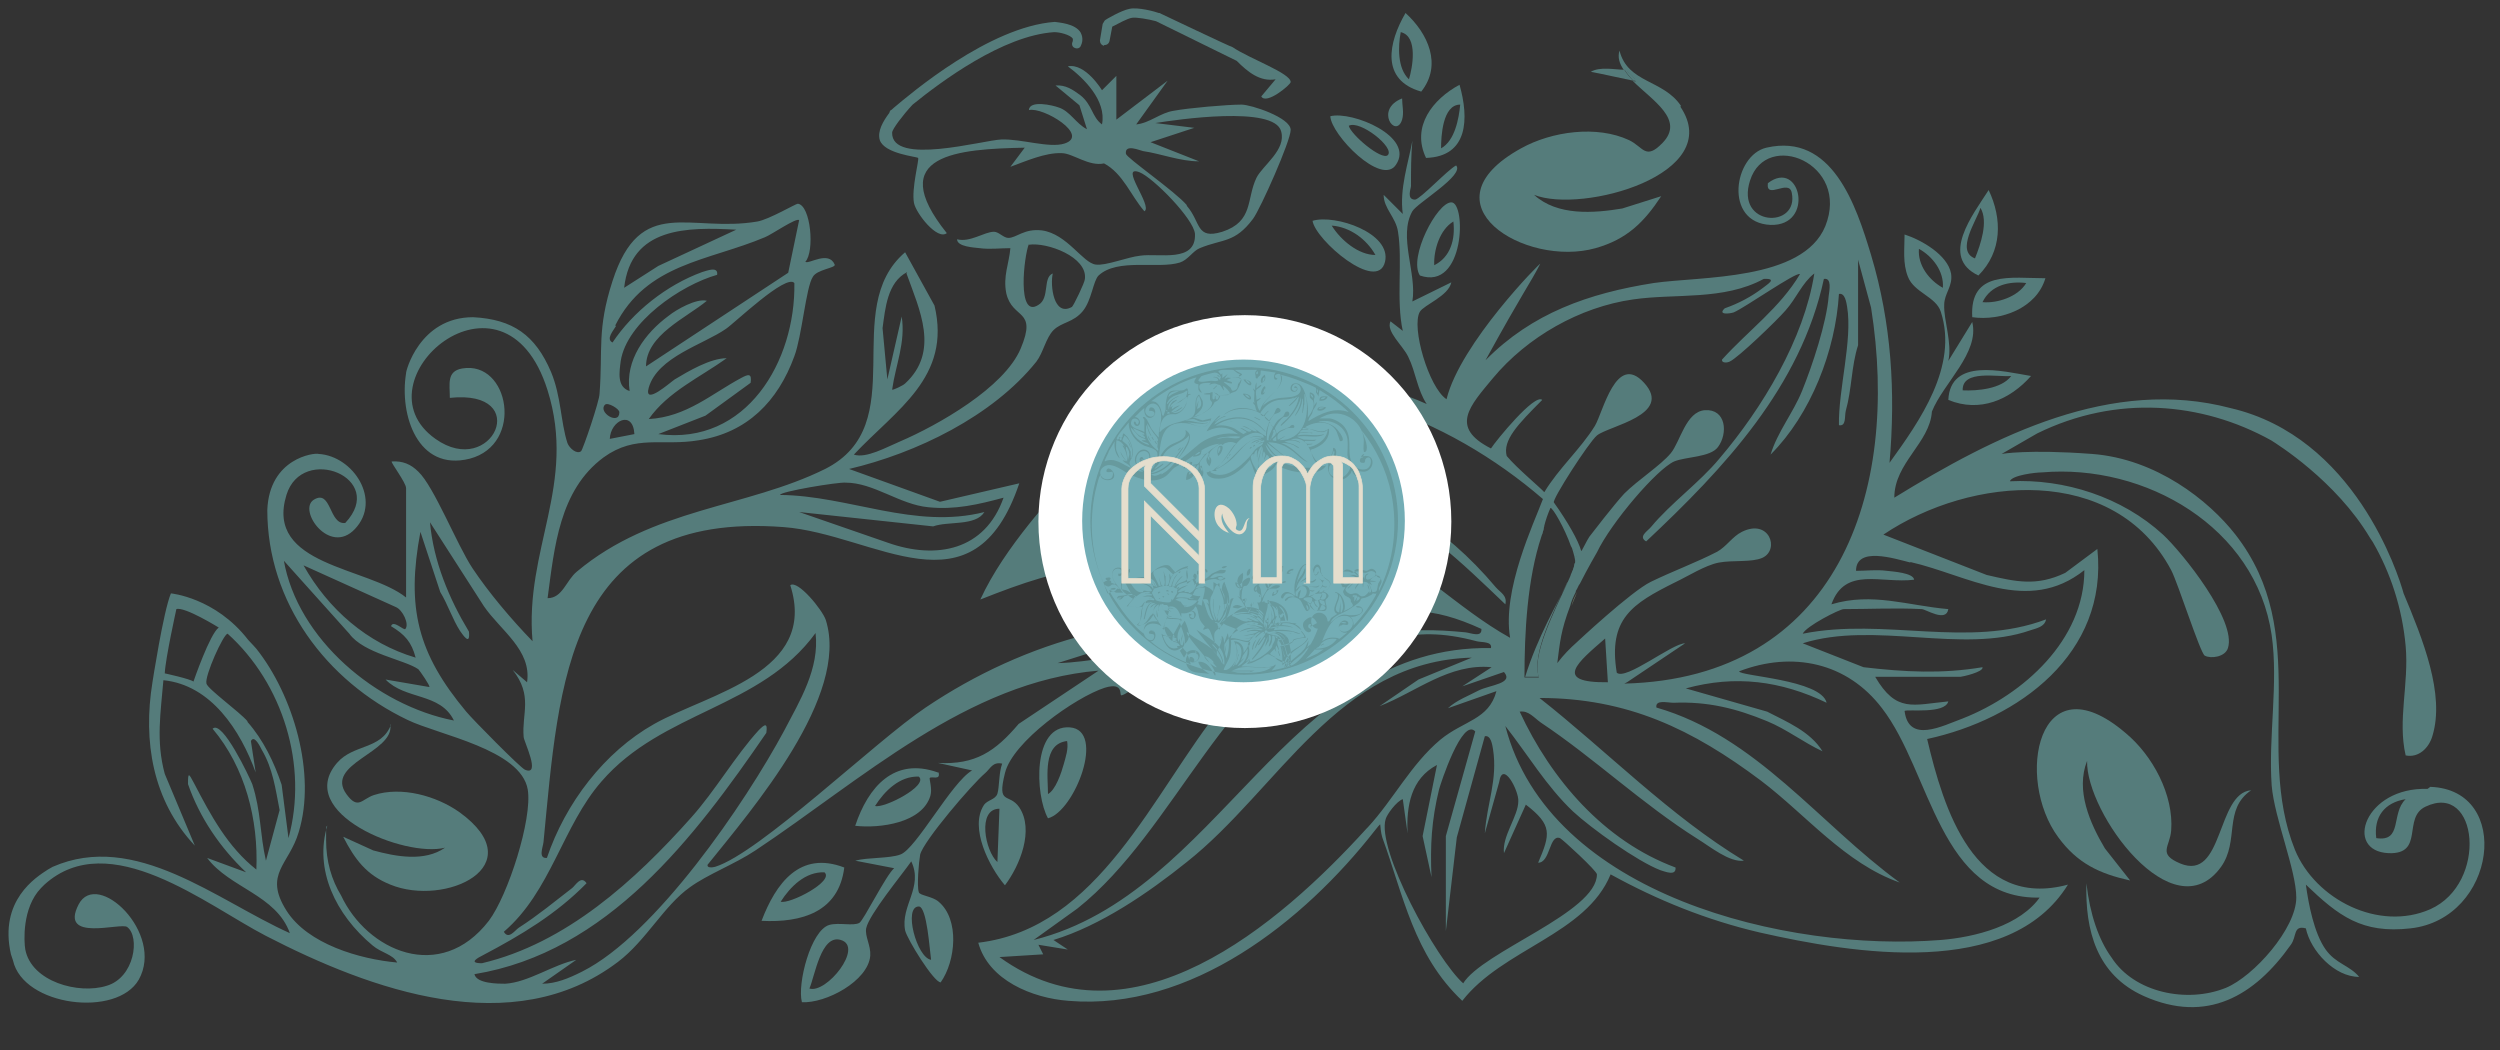 <?xml version="1.0" encoding="UTF-8"?>
<svg xmlns="http://www.w3.org/2000/svg" xmlns:xlink="http://www.w3.org/1999/xlink" id="Calque_1" version="1.1" viewBox="0 0 365.7 153.6">
  <rect x="0" y="0" width="365.7" height="153.6" fill="#333333" stroke="none"/>
  <defs>
    <style> .st0, .st1 { fill: none; } .st2 { clip-path: url(#clippath-1); } .st3 { clip-path: url(#clippath-3); } .st4 { clip-path: url(#clippath-2); } .st5 { fill: #fff; } .st6 { fill: #557c7b; } .st7 { opacity: .4; } .st8 { fill: #e5decd; } .st9 { fill: #869f7f; } .st10 { fill: #73adb5; } .st11 { clip-path: url(#clippath); } .st1 { stroke: #e5decd; stroke-miterlimit: 10; stroke-width: .1px; } </style>
    <clipPath id="clippath">
      <rect class="st0" x="157.8" y="52" width="48.5" height="48.7"></rect>
    </clipPath>
    <clipPath id="clippath-1">
      <rect class="st0" x="157.8" y="52" width="48.5" height="48.7"></rect>
    </clipPath>
    <clipPath id="clippath-2">
      <rect class="st0" x="157.8" y="52" width="48.5" height="48.7"></rect>
    </clipPath>
    <clipPath id="clippath-3">
      <rect class="st0" x="159.4" y="53.7" width="45.1" height="45.1"></rect>
    </clipPath>
  </defs>
  <g>
    <path class="st0" d="M204.9,4.7c-.3,2.1-.5,5.3,1.2,6.9.5-1.6,1.4-6.3-1.2-6.9Z"></path>
    <path class="st0" d="M272.1,37.9v12.5c-1,3.1-.9,6.4-1.8,9.6-.2.8,0,2.3-1,2.1,0-5.2,2-12.3,1.2-17.3,0-.6-.3-2.1-1.2-1.9-.4,8.3-4.1,17.6-10,23.5,1-3.3,3.3-6,4.6-9.3,1.5-3.7,3.6-10,3.9-13.9,0-.8.5-2.6-.7-2.5-3.4,15.9-14.6,27.8-26,38.4-1.2-.7.2-1.6.7-2.1,2.9-3.5,7-6.5,10-10,6.2-7.3,12.4-17.5,13.9-27.1-1.9,1.4-2.7,3.6-4.2,5.4-1.2,1.3-7,6.9-8.2,7.5-.3.1-1.2.2-1.1-.3,3.8-4.1,8.5-7.6,11.4-12.5-.5-.5-8.2,5-9.7,5.6-.5.2-2.4.4-1.3-.6,2-.7,3.9-1.7,5.6-3,.7-.5,2.2-1.4.1-1.3-5.8,3.2-12.9,2.1-19.1,3-7.8,1.1-15.5,5.6-20.5,11.5-3.5,4.1-6.4,7.2-.3,10.3.7-1.1,6.3-8.1,7.5-7.1-3.5,3.7-5.7,5.9-5.2,8.2,1.5,1.8,5,4.7,5.5,5.3,2-3.5,5.2-6.3,7.4-9.7,1.2-2,3.1-10.8,7.2-6.3,4.3,4.7-5.2,6.3-6.9,7.7-1.2.9-6.6,9.3-6.3,9.8,2,2.8,3.5,5.6,4,7.1,0,.3,1-1.6,1.2-2.1.3-.4,3.7-4.9,5.1-6.3,2-2,5.3-4.1,6.8-5.9,1.4-1.7,2.2-6.1,5-6.3,3-.2,3.4,3.3,1.9,5.4-1.2,1.6-4.7,1.4-6.4,2.1-2.5,1-9.1,8.9-11.3,13.3h0s-1.4,2.4-2.5,4.6c-.2.4-.4.8-.6,1.2-.3.7-.6,1.4-.8,2-1.4,3.7-1.5,5.3-1.9,8.4.8-1.2,1.8-2.1,2.8-3,0,0,0,0,0,0,0,0,8-7.4,10.9-8.9h0c3.2-1.7,6.6-2.8,9.7-4.4,1.4-.7,2.2-2.2,3.6-2.9,4-2,5.7,2.6,3,3.8-1.6.8-4.3.2-6.4.7-2,.4-4.5,1.9-6.4,2.9-6.2,3.1-9.8,5.3-8.5,13.2,1.2,1.3,8-4.3,10-4.3l-8.5,5.7c31.2-.7,40.4-27.9,36.1-55l-1.9-7Z"></path>
    <path class="st0" d="M203,22.7c1.1-1-4-5.2-5.7-4.3.3,1.3,4.8,5.1,5.7,4.3Z"></path>
    <path class="st0" d="M213.6,15.3c-2.7,0-2.9,4.7-2.8,6.4,2-1.1,2.7-4.3,2.8-6.4Z"></path>
    <path class="st0" d="M114.2,131.9c1.3.4,7.9-2.9,6.4-4.3-2.8-.2-5,2.1-6.4,4.3Z"></path>
    <path class="st0" d="M201.2,37.3c-1.3-2.3-3.7-4.1-6.4-4.3,1.3,2.1,3.9,4.3,6.4,4.3Z"></path>
    <path class="st0" d="M288.9,37.7c.9-1.9,2-5.4.8-7.4-.5,1.8-3.7,6.3-.8,7.4Z"></path>
    <path class="st0" d="M209.8,38.8c2.5-1.2,3.1-3.9,2.8-6.4-2,1.2-3,4.2-2.8,6.4Z"></path>
    <path class="st0" d="M128,117.9c1.3.4,7.9-2.9,6.4-4.3-2.8-.2-5,2.1-6.4,4.3Z"></path>
    <path class="st0" d="M294.2,55c-1.9.2-7.2-1-7.1,2.1,2.1,0,5.7-.3,7.1-2.1Z"></path>
    <path class="st6" d="M205.1,17.5c.3-1,0-2.1,0-3.1-4.1,1.6-.9,6,0,3.1Z"></path>
    <path class="st0" d="M296.4,41.4c-2.6-.3-5.2.4-6.4,2.8,2.2.1,5.2-.8,6.4-2.8Z"></path>
    <path class="st0" d="M156.2,108.3c-3.7.4-2.8,5.2-2.8,7.8,1.1-.5,2-3.3,2.4-4.4.3-1.1.6-2.2.5-3.4Z"></path>
    <path class="st6" d="M123.5,126.9c-6.5-2.5-10,2.3-12.1,7.8,5.9.3,11.3-1.3,12.1-7.8ZM114.2,131.9c1.4-2.2,3.6-4.4,6.4-4.3,1.5,1.3-5.1,4.7-6.4,4.3Z"></path>
    <path class="st6" d="M137.2,113c-6.4-2.3-10.2,2.1-12.1,7.8,3.6.4,9.8-.4,11-4.4.3-1-.2-2.5-.1-2.6.3-.3,1.6.4,1.3-.8ZM128,117.9c1.4-2.2,3.6-4.4,6.4-4.3,1.5,1.3-5.1,4.7-6.4,4.3Z"></path>
    <path class="st6" d="M156.5,106.4c-5.5-.4-5.1,9.9-3.2,13.3,3.9-1,8.5-12.9,3.2-13.3ZM153.3,116.2c0-2.6-.8-7.4,2.8-7.8.2,1.2-.2,2.3-.5,3.4-.3,1.1-1.2,3.9-2.4,4.4Z"></path>
    <path class="st6" d="M202.6,38.3c1-4.2-7.3-7-10.6-6,.4,2.8,9.5,10.6,10.6,6ZM201.2,37.3c-2.5,0-5.1-2.2-6.4-4.3,2.7.2,5.1,2,6.4,4.3Z"></path>
    <path class="st6" d="M204.2,24.1c2.8-4.1-6.4-7.9-9.6-7.1.1,2.7,7.5,10.3,9.6,7.1ZM203,22.7c-.9.8-5.4-3-5.7-4.3,1.6-.9,6.8,3.2,5.7,4.3Z"></path>
    <path class="st6" d="M288.5,46.4c4.2.6,9.4-1.3,10.7-5.7-5,0-11.1-1.2-10.7,5.7ZM296.4,41.4c-1.2,2-4.2,3-6.4,2.8,1.2-2.5,3.9-3.1,6.4-2.8Z"></path>
    <path class="st6" d="M285,58.5c4.6,1.9,9,0,12.1-3.5-4.2-.7-11.8-2.7-12.1,3.5ZM294.2,55c-1.4,1.9-5,2.2-7.1,2.1-.1-3.1,5.2-1.9,7.1-2.1Z"></path>
    <path class="st6" d="M289.4,40.3c3.5-3.5,3.5-8.3,1.5-12.5-2.3,3.6-7.2,9.8-1.5,12.5ZM289.7,30.4c1.2,2,0,5.4-.8,7.4-2.9-1.1.3-5.6.8-7.4Z"></path>
    <path class="st6" d="M208.6,23.1c6.2-.2,6.3-5.8,4.9-10.7-3.9,2.1-7.1,6.1-4.9,10.7ZM213.6,15.3c-.2,2.1-.8,5.3-2.8,6.4,0-1.7.2-6.4,2.8-6.4Z"></path>
    <path class="st6" d="M207.9,13.4c3.1-3.9,1-8.5-2.3-11.5-2.5,4.3-3.7,9.8,2.3,11.5ZM204.9,4.7c2.6.6,1.7,5.3,1.2,6.9-1.7-1.6-1.6-4.8-1.2-6.9Z"></path>
    <path class="st6" d="M212.3,29.6c-2.1,0-6.3,8.1-4.6,10.7,6.6,2.3,6.8-10.7,4.6-10.7ZM209.8,38.8c-.1-2.2.8-5.2,2.8-6.4.3,2.6-.4,5.2-2.8,6.4Z"></path>
    <path class="st9" d="M210.2,7.3s0,0,0,0c0,0,0,0,0,0,0,0,0,0,0,0Z"></path>
    <g>
      <path class="st6" d="M232.7,10.5c2.1.4,4.2.9,6.2,1.3-.5-.5-1-1.1-1.3-1.6-1.4,0-3.5-.5-4.9.3Z"></path>
      <path class="st6" d="M245.9,15.5c-2.6-3.9-7.8-3.3-9-8.1-.3,1,0,1.9.6,2.8.7.3,1.4.9,1.8,1.7-.2,0-.3,0-.5-.1,2.9,2.9,7.7,5.7,4.4,9.1-2.5,2.6-2.8.6-4.9-.4-4.7-2.2-11.3-1.3-15.8,1.2-14.7,8.1.6,17.5,10.9,14.6,4.6-1.3,7.1-3.8,9.6-7.6l-5.7,1.8c-4.2.7-9.5,1.1-12.9-2,7,2.8,28.1-3,21.4-12.9Z"></path>
    </g>
    <path class="st6" d="M237.6,10.2c.4.5.8,1.1,1.3,1.6.2,0,.3,0,.5.1-.5-.8-1.1-1.4-1.8-1.7Z"></path>
    <path class="st6" d="M310.9,107.2c-12.8-10.9-16.2,6.7-9.8,15.3,2.8,3.8,6,5.3,10.5,6.3l-3.7-4.7c-2.2-3.7-4.3-8.5-2.6-12.8-.2,7.6,12.6,25.2,19.6,15.5,2.7-3.8.3-8.4,4.4-11.2-5.1.4-4,13.4-10.4,10.7-3.3-1.4-1.5-2.4-1.3-4.8.4-5.2-2.7-11-6.7-14.3Z"></path>
    <path class="st6" d="M57.2,106c-1.4,3.7-5.5,2.8-7.9,5.6-6.3,7.3,9.9,13.9,15.8,12.4-3,2.1-7.2,1.3-10.5.4l-4.4-2c1.7,3.3,3.4,5.6,6.9,7,8,3.3,21-2.7,10.1-10.6-3.4-2.4-8.5-3.8-12.5-2.5-1.8.6-2.3,2.2-4-.1-3.3-4.5,7-6.1,6.4-10.2Z"></path>
    <path class="st6" d="M161.5,6.6c.4,0,.7-.2.8-.6l.4-2.1c.8-.4,2.2-1.2,2.9-1.3.6-.1,2.4.2,3.5.5l11.8,5.8c1.6,1.6,3.4,3.1,5.7,2.7l-2.1,2.5c.7,1.3,4.3-1.7,4.3-2.1,0-1.3-6-3.4-8.5-5.1-.2,0-10.7-5-10.7-5h-.1c-.5-.2-3.1-.9-4.3-.6-1.1.2-3.4,1.5-3.6,1.7l-.3.5-.4,2.4c0,.4.2.7.6.8Z"></path>
    <path class="st0" d="M32,91.8s-5-3.1-6.2-2.7c0,0-1.6,7.3-1.7,9.4,0,0,3.7.8,4.2,1.2,0,0,2.4-6.9,3.7-7.9Z"></path>
    <path class="st0" d="M42.2,122.6c2.9-10.6-.7-22.6-8.9-29.9-.7,0-3.4,6.3-3.1,7.3.2.8,4.8,4.1,6,5.5,2.2,2.6,3.9,6,5,9.2l1,7.8Z"></path>
    <path class="st0" d="M60.7,96.2c-.6-2.3-1.5-3.4-3.6-4.6.3-1,1.9.7,2.1.4.5-.7-.5-2.8-1.4-3.2l-13.5-6.1c3.5,6.4,9.3,11.4,16.4,13.5Z"></path>
    <path class="st0" d="M90.6,60.3c0-.5-1.7-1.5-2.1-1.1-1.1,1.1,2.1,3,2.1,1.1Z"></path>
    <path class="st0" d="M123,137.5c-3-.9-3.8,5.3-4.6,7.1,2.5.8,8-6.1,4.6-7.1Z"></path>
    <path class="st0" d="M119.1,92.7c-8,11-22.4,11.4-31.3,21.7-5.6,6.5-7.4,16.2-14.3,22,.7,1.1,1.6-.3,2.2-.6,2.8-1.7,5.2-3.8,7.8-5.8.6-.4,1.4-1.9,2.1-.7-4.4,4.5-9.6,7.6-15.1,10.5-.8.4-2.3,1.2-.2,1.2,12.4-2.9,22.4-12.1,30.6-21.3,3.5-3.9,6.5-9.1,9.9-12.8.9-.9,1.2-1.2,1.1.4-10.5,15.3-23.1,32.1-42.7,35.3.3,1.3,3.5,1.4,4.5,1.4,3.4-.2,7.1-2.8,10.4-3.5l-5,3.5c2,0,4-.9,5.7-1.7,10.7-5.4,23.8-24.6,29.5-35.2,2.3-4.4,5.2-9.1,4.6-14.3Z"></path>
    <path class="st0" d="M56.5,99.4l6.4,1.1c.1,0-1.4-2.5-1.6-2.6-1.9-1.4-8-2.3-10.1-5.2l-9.6-10.7c2,11.6,13.6,21.3,24.9,23.5-2-4.2-7-3-10-6Z"></path>
    <path class="st0" d="M76.5,107.8c-.3-3.4,1.4-6-1.6-9.8l2.1,1.8c.7-4.8-3.9-7.6-6.3-11.1l-7.9-12.3c.4,5.7,2.7,11.2,5.7,16,.2,2.1-.9.6-1.3-.1-1.1-1.7-1.8-3.9-2.9-5.7l-2.9-8.8c-2,11.2-.4,17.8,6.7,26.3.9,1.1,8,8.3,8.6,8.5,2.4,1-.2-4.2-.2-4.8Z"></path>
    <path class="st0" d="M136.2,140.4c-.2-1.3-.6-7.8-1.8-7.8-2.4,0-.3,7.5,1.8,7.8Z"></path>
    <path class="st0" d="M178.8,33.8c4.6-1.4,3.4-4.7,5-7.9.9-1.9,4.4-4.1,3.6-6.8-1-3.8-15.3-1.7-18.4-1.2l5.7.7-6.4,2.1,7.1,2.8c-2.8,0-5.4-1-8.2-1.5-.5,0-2.7-1.1-2.5.4,0,.6,7.2,5.4,8.9,7.5,2.1,2.4,1.3,5,5.2,3.8Z"></path>
    <path class="st0" d="M131.9,46.4c.6,3.7-.9,7.1-1.4,10.7,0,0,1.6-.7,1.9-.9,5.1-4.8,2.2-10.8.2-16.1-2.9,1.5-3.2,5.3-3.6,8.2l.7,7.5,2.1-9.2Z"></path>
    <path class="st0" d="M151.9,44.7c1.7-1.1.6-4.1,2.1-4.6-.4,1.7,0,6.4,2.8,4.9.2-.1,1.8-3.6,1.9-4.1.5-3.2-5.5-5.4-8.2-5-.7,1.7-1.8,10.9,1.4,8.9Z"></path>
    <path class="st0" d="M107.7,33.6c-7.2-.4-15.3-.4-16.4,8.5l5-3.2,11.4-5.3Z"></path>
    <path class="st0" d="M280.7,36.4c-.2,2.4,1.5,4.6,3.5,5.7.2-2.4-1.5-4.6-3.5-5.7Z"></path>
    <path class="st0" d="M144,74.9c-1.3,2-5.3,1.3-7.5,2.1l-19.6-2.1,13,4.5c7.1,2.5,14.3,1.1,16.9-6.6-3.7,1-7.1,1.8-11,1.4-4.2-.4-8-3.5-12.1-3.6-1.1,0-9.6,1.3-9.6,1.8,10.1,0,19.7,5.1,29.9,2.5Z"></path>
    <path class="st0" d="M89.2,64.2l3.6-.7c-.2-3.5-3.4-2-3.6.7Z"></path>
    <path class="st0" d="M347.6,122.6c3.9.6,2.1-3.6,4.3-5.7-3,.5-4.7,2.6-4.3,5.7Z"></path>
    <path class="st0" d="M230.9,86.3c0,.1,0,.2-.1.3.2-.4.4-.8.6-1.2-.2.3-.3.6-.5.9Z"></path>
    <path class="st0" d="M235.1,99.8l-.4-6.4c-4,3.4-7.8,6.6.4,6.4Z"></path>
    <path class="st0" d="M271.4,83.4c1.5,0,3-.1,4.5,0,.9.1,3.9.3,4,1.3-4.7.5-10.1-2-12.1,3.6,6-1.8,11.2.2,17.1.7-.3,2-3.3,0-3.9,0-3.7-.2-7.7,0-11.4,0s-5.5,2.4-6,3.6c12-2.4,24.2,2.2,35.6-2.1-.2,1.2-1.4,1.3-2.3,1.6-10,3.5-22.8-1.4-33.3,1.9l8.9,3.5c6,.7,11.4,1.1,17.4,0,.2.7-3,1.4-3.2,1.4h-12.5c3,5.2,5.4,4,10.7,3.6-.5,1.9-6,1.1-6.4,1.4.7,4.7,5.6,2.2,8.5,1.1,8.9-3.5,17.8-11.5,17.8-21.7-8.3,6.6-17.1.7-25.5-1.2-2.4-.5-7.9-2.4-8,1.2Z"></path>
    <path class="st0" d="M228.4,122.6c-1.6-.6-1.4,3.5-3.2,3.6,1.8-4.2,2.1-5.5-1.8-8.5l-3.2,7.1c-.3-2.5,2.1-5.4,2.1-7.6,0-1.4-2.3-6-2.8-2.8l-2.1,7.5c.3-4.4,1.9-7.8,1.2-12.3,0-.6-.3-2.1-1.2-1.9l-4.1,14.8-1.6,13.7v-13.9l4.3-15.3c-1.9-2.1-5.1,7.7-5.3,8.5-1.1,4.5-1.3,8.2-1.1,12.8l-1.3-6,2.1-10.4c-3.8,2-4.4,6-4.3,10l-.7-5c-.9.3-2.3,2.2-2.5,2.9-1.4,4.4,7.4,20.6,11.4,24.1,2.8-4.8,19.6-10.5,19.6-16,0-.5-5-5.2-5.4-5.3Z"></path>
    <path class="st0" d="M210.6,108.3c3.4-2.8,7.1-2.9,8.2-7.1l-7.1,2.5c1.3-1.2,2.9-1.9,4.5-2.6,1.6-.8,5.2-1,3.7-2.7l-6.1,2.1,4.3-2.8c-6.1-.6-11,3.6-16.4,5.7l5.7-3.9,7.8-3.2c-19.6.5-28.2,19.2-41.7,29.9-5.7,4.5-12.7,9.3-19.5,11.4l2.1,1.4-4.3-.7.7,1.4-6.4.4c19.2,13.9,41-4.7,53.7-18.8,3.7-4.1,6.3-9.2,10.6-12.8Z"></path>
    <path class="st0" d="M218,94.8c.2-1.1-1.3-.8-2.1-1-10.1-2.7-14.7.4-23.4,4.3-1.2.5-2.3.6-.8-.8,7.8-4.9,13.6-5.7,22.6-4.8.8,0,2.4.8,2.3-.5-7.2-3.3-12.1-3.3-19.4-.6-17.9,6.8-25.2,30-39.7,41.5l-6.4,4.6c27.3-6.8,37-43.2,66.9-42.7Z"></path>
    <path class="st0" d="M254.3,98c0,.7,12.1,1.2,12.8,4.6-6.7-3.2-13.4-4.2-20.6-2.1l11.9,3.4c2.9,1.5,6.3,2.9,8.1,5.8-2.8-1.3-5.2-3.2-8.1-4.4-4.6-1.9-8.6-2.9-13.7-2.7-.9,0-2.6-.5-2.5.7,14.5,4.2,23.8,17,35.6,25.6-8-2.8-13.7-9.9-20.3-14.9-10-7.5-19.5-12.2-32.4-12.1,9.9,7.9,18.9,17.3,29.9,23.8-2.1.3-5-2.1-6.8-3.2-8.2-5.1-15.1-11.7-22.9-17-1-.7-1.8-1.7-3.1-1.6,4.6,9.9,12.3,18.8,22.8,22.8.2,1.3-1.5.6-2.2.4-3.4-1.3-10.1-6-12.8-8.6-4-3.7-6.6-8.3-9.9-12.5,6.4,24.8,41.4,33.1,63.7,31.3,5-.4,11.6-2.1,14.6-6.4-14.8.4-16-18.4-23.2-27.7-5.2-6.7-13.1-8.4-20.9-5.4Z"></path>
    <path class="st0" d="M187.4,94.1c-9-1.6-18.1-.5-27.1,1l-5.7,1.8c4.7,0,9.9-1.5,14.6-1.5s15.1,3.9,18.2-1.4Z"></path>
    <path class="st0" d="M227.3,75.6c0,1.4,1.6,2.9,2.5,4.3-.9-2.5-2.8-5.7-3-5.6-.4.9-.6,1.8-.9,2.6.2-.6.6-1.2,1.3-1.4Z"></path>
    <path class="st0" d="M229.9,84c-.2.4-.3.7-.5,1.2.2-.4.4-.8.5-1.2Z"></path>
    <path class="st0" d="M229.3,85.2c.2-.4.4-.8.5-1.2.3-.7.4-1.2.4-1.7,0-.6-.1-1.5-.5-2.4-1-1.4-2.5-3-2.5-4.3-.8.2-1.1.7-1.3,1.4-.2.5-.3,1-.4,1.5-2.1,6.3-2.5,14.1-2.5,20.7h.1c1.8-5.9,4.7-10.8,6.2-13.9Z"></path>
    <path class="st0" d="M145.8,126.1l.3-7.8c-3.4,0-2.2,6.2-.3,7.8Z"></path>
    <g>
      <path class="st0" d="M89.6,50c3-4.6,8-8.5,13.1-10.3.7-.2,2.3-.9,2.2.4-5.3,1.5-13.2,6.9-14.1,12.6-.3,1.6-.6,3.8,1.3,4.4-.7-4.5,2.3-8.5,5.7-11,1.1-.8,4.1-2.6,5.6-2.2-3,2.5-8.8,5-8.9,9.6l20.8-13.7,1.6-7.7c-.4-.4-4,2.1-5,2.5-8.4,3.5-17.4,3.8-21.9,12.9-.3.6-1.5,1.9-.5,2.4Z"></path>
      <path class="st0" d="M106.3,48.2c-3.3,2.3-10,4.1-11.3,8.6-.8,2.8,3.3-.9,3.8-1.2,2-1.2,5.3-3.1,7.6-3.1-3.9,2.8-8.6,4.9-11.4,8.9,5.5-.3,9.2-3.7,13.5-6,1.1-.6,1.7-.7,1.4.7l-6.6,4.8-6.9,2.7c12.9,1.8,20.1-10.6,19.9-22.1-1.2-1.4-8.8,5.9-10,6.7Z"></path>
      <path class="st0" d="M90.6,60.3c0-.5-1.7-1.5-2.1-1.1-1.1,1.1,2.1,3,2.1,1.1Z"></path>
      <path class="st0" d="M107.7,33.6c-7.2-.4-15.3-.4-16.4,8.5l5-3.2,11.4-5.3Z"></path>
      <path class="st0" d="M60.7,96.2c-.6-2.3-1.5-3.4-3.6-4.6.3-1,1.9.7,2.1.4.5-.7-.5-2.8-1.4-3.2l-13.5-6.1c3.5,6.4,9.3,11.4,16.4,13.5Z"></path>
      <path class="st0" d="M42.2,122.6c2.9-10.6-.7-22.6-8.9-29.9-.7,0-3.4,6.3-3.1,7.3.2.8,4.8,4.1,6,5.5,2.2,2.6,3.9,6,5,9.2l1,7.8Z"></path>
      <path class="st0" d="M32,91.8s-5-3.1-6.2-2.7c0,0-1.6,7.3-1.7,9.4,0,0,3.7.8,4.2,1.2,0,0,2.4-6.9,3.7-7.9Z"></path>
      <path class="st0" d="M89.2,64.2l3.6-.7c-.2-3.5-3.4-2-3.6.7Z"></path>
      <path class="st0" d="M280.7,36.4c-.2,2.4,1.5,4.6,3.5,5.7.2-2.4-1.5-4.6-3.5-5.7Z"></path>
      <path class="st0" d="M347.6,122.6c3.9.6,2.1-3.6,4.3-5.7-3,.5-4.7,2.6-4.3,5.7Z"></path>
      <path class="st0" d="M56.5,99.4l6.4,1.1c.1,0-1.4-2.5-1.6-2.6-1.9-1.4-8-2.3-10.1-5.2l-9.6-10.7c2,11.6,13.6,21.3,24.9,23.5-2-4.2-7-3-10-6Z"></path>
      <path class="st0" d="M178.8,33.8c4.6-1.4,3.4-4.7,5-7.9.9-1.9,4.4-4.1,3.6-6.8-1-3.8-15.3-1.7-18.4-1.2l5.7.7-6.4,2.1,7.1,2.8c-2.8,0-5.4-1-8.2-1.5-.5,0-2.7-1.1-2.5.4,0,.6,7.2,5.4,8.9,7.5,2.1,2.4,1.3,5,5.2,3.8Z"></path>
      <path class="st0" d="M144,74.9c-1.3,2-5.3,1.3-7.5,2.1l-19.6-2.1,13,4.5c7.1,2.5,14.3,1.1,16.9-6.6-3.7,1-7.1,1.8-11,1.4-4.2-.4-8-3.5-12.1-3.6-1.1,0-9.6,1.3-9.6,1.8,10.1,0,19.7,5.1,29.9,2.5Z"></path>
      <path class="st0" d="M151.9,44.7c1.7-1.1.6-4.1,2.1-4.6-.4,1.7,0,6.4,2.8,4.9.2-.1,1.8-3.6,1.9-4.1.5-3.2-5.5-5.4-8.2-5-.7,1.7-1.8,10.9,1.4,8.9Z"></path>
      <path class="st0" d="M131.9,46.4c.6,3.7-.9,7.1-1.4,10.7,0,0,1.6-.7,1.9-.9,5.1-4.8,2.2-10.8.2-16.1-2.9,1.5-3.2,5.3-3.6,8.2l.7,7.5,2.1-9.2Z"></path>
      <path class="st0" d="M123,137.5c-3-.9-3.8,5.3-4.6,7.1,2.5.8,8-6.1,4.6-7.1Z"></path>
      <path class="st0" d="M271.4,83.4c1.5,0,3-.1,4.5,0,.9.1,3.9.3,4,1.3-4.7.5-10.1-2-12.1,3.6,6-1.8,11.2.2,17.1.7-.3,2-3.3,0-3.9,0-3.7-.2-7.7,0-11.4,0s-5.5,2.4-6,3.6c12-2.4,24.2,2.2,35.6-2.1-.2,1.2-1.4,1.3-2.3,1.6-10,3.5-22.8-1.4-33.3,1.9l8.9,3.5c6,.7,11.4,1.1,17.4,0,.2.7-3,1.4-3.2,1.4h-12.5c3,5.2,5.4,4,10.7,3.6-.5,1.9-6,1.1-6.4,1.4.7,4.7,5.6,2.2,8.5,1.1,8.9-3.5,17.8-11.5,17.8-21.7-8.3,6.6-17.1.7-25.5-1.2-2.4-.5-7.9-2.4-8,1.2Z"></path>
      <path class="st0" d="M235.1,99.8l-.4-6.4c-4,3.4-7.8,6.6.4,6.4Z"></path>
      <path class="st0" d="M254.3,98c0,.7,12.1,1.2,12.8,4.6-6.7-3.2-13.4-4.2-20.6-2.1l11.9,3.4c2.9,1.5,6.3,2.9,8.1,5.8-2.8-1.3-5.2-3.2-8.1-4.4-4.6-1.9-8.6-2.9-13.7-2.7-.9,0-2.6-.5-2.5.7,14.5,4.2,23.8,17,35.6,25.6-8-2.8-13.7-9.9-20.3-14.9-10-7.5-19.5-12.2-32.4-12.1,9.9,7.9,18.9,17.3,29.9,23.8-2.1.3-5-2.1-6.8-3.2-8.2-5.1-15.1-11.7-22.9-17-1-.7-1.8-1.7-3.1-1.6,4.6,9.9,12.3,18.8,22.8,22.8.2,1.3-1.5.6-2.2.4-3.4-1.3-10.1-6-12.8-8.6-4-3.7-6.6-8.3-9.9-12.5,6.4,24.8,41.4,33.1,63.7,31.3,5-.4,11.6-2.1,14.6-6.4-14.8.4-16-18.4-23.2-27.7-5.2-6.7-13.1-8.4-20.9-5.4Z"></path>
      <path class="st0" d="M228.4,122.6c-1.6-.6-1.4,3.5-3.2,3.6,1.8-4.2,2.1-5.5-1.8-8.5l-3.2,7.1c-.3-2.5,2.1-5.4,2.1-7.6,0-1.4-2.3-6-2.8-2.8l-2.1,7.5c.3-4.4,1.9-7.8,1.2-12.3,0-.6-.3-2.1-1.2-1.9l-4.1,14.8-1.6,13.7v-13.9l4.3-15.3c-1.9-2.1-5.1,7.7-5.3,8.5-1.1,4.5-1.3,8.2-1.1,12.8l-1.3-6,2.1-10.4c-3.8,2-4.4,6-4.3,10l-.7-5c-.9.3-2.3,2.2-2.5,2.9-1.4,4.4,7.4,20.6,11.4,24.1,2.8-4.8,19.6-10.5,19.6-16,0-.5-5-5.2-5.4-5.3Z"></path>
      <path class="st0" d="M76.5,107.8c-.3-3.4,1.4-6-1.6-9.8l2.1,1.8c.7-4.8-3.9-7.6-6.3-11.1l-7.9-12.3c.4,5.7,2.7,11.2,5.7,16,.2,2.1-.9.6-1.3-.1-1.1-1.7-1.8-3.9-2.9-5.7l-2.9-8.8c-2,11.2-.4,17.8,6.7,26.3.9,1.1,8,8.3,8.6,8.5,2.4,1-.2-4.2-.2-4.8Z"></path>
      <path class="st0" d="M272.1,37.9v12.5c-1,3.1-.9,6.4-1.8,9.6-.2.8,0,2.3-1,2.1,0-5.2,2-12.3,1.2-17.3,0-.6-.3-2.1-1.2-1.9-.4,8.3-4.1,17.6-10,23.5,1-3.3,3.3-6,4.6-9.3,1.5-3.7,3.6-10,3.9-13.9,0-.8.5-2.6-.7-2.5-3.4,15.9-14.6,27.8-26,38.4-1.2-.7.2-1.6.7-2.1,2.9-3.5,7-6.5,10-10,6.2-7.3,12.4-17.5,13.9-27.1-1.9,1.4-2.7,3.6-4.2,5.4-1.2,1.3-7,6.9-8.2,7.5-.3.1-1.2.2-1.1-.3,3.8-4.1,8.5-7.6,11.4-12.5-.5-.5-8.2,5-9.7,5.6-.5.2-2.4.4-1.3-.6,2-.7,3.9-1.7,5.6-3,.7-.5,2.2-1.4.1-1.3-5.8,3.2-12.9,2.1-19.1,3-7.8,1.1-15.5,5.6-20.5,11.5-3.5,4.1-6.4,7.2-.3,10.3.7-1.1,6.3-8.1,7.5-7.1-3.5,3.7-5.7,5.9-5.2,8.2,1.5,1.8,5,4.7,5.5,5.3,2-3.5,5.2-6.3,7.4-9.7,1.2-2,3.1-10.8,7.2-6.3,4.3,4.7-5.2,6.3-6.9,7.7-1.2.9-6.6,9.3-6.3,9.8,2,2.8,3.5,5.6,4,7.1,0,.3,1-1.6,1.2-2.1.3-.4,3.7-4.9,5.1-6.3,2-2,5.3-4.1,6.8-5.9,1.4-1.7,2.2-6.1,5-6.3,3-.2,3.4,3.3,1.9,5.4-1.2,1.6-4.7,1.4-6.4,2.1-2.5,1-9.1,8.9-11.3,13.3h0s-1.4,2.4-2.5,4.6c-.2.3-.3.6-.5.9,0,.1,0,.2-.1.3-.4.8-.7,1.5-.8,2-1.4,3.7-1.5,5.3-1.9,8.4.8-1.2,1.8-2.1,2.8-3,0,0,0,0,0,0,0,0,8-7.4,10.9-8.9h0c3.2-1.7,6.6-2.8,9.7-4.4,1.4-.7,2.2-2.2,3.6-2.9,4-2,5.7,2.6,3,3.8-1.6.8-4.3.2-6.4.7-2,.4-4.5,1.9-6.4,2.9-6.2,3.1-9.8,5.3-8.5,13.2,1.2,1.3,8-4.3,10-4.3l-8.5,5.7c31.2-.7,40.4-27.9,36.1-55l-1.9-7Z"></path>
      <path class="st0" d="M218,94.8c.2-1.1-1.3-.8-2.1-1-10.1-2.7-14.7.4-23.4,4.3-1.2.5-2.3.6-.8-.8,7.8-4.9,13.6-5.7,22.6-4.8.8,0,2.4.8,2.3-.5-7.2-3.3-12.1-3.3-19.4-.6-17.9,6.8-25.2,30-39.7,41.5l-6.4,4.6c27.3-6.8,37-43.2,66.9-42.7Z"></path>
      <path class="st0" d="M136.2,140.4c-.2-1.3-.6-7.8-1.8-7.8-2.4,0-.3,7.5,1.8,7.8Z"></path>
      <path class="st0" d="M145.8,126.1l.3-7.8c-3.4,0-2.2,6.2-.3,7.8Z"></path>
      <path class="st0" d="M119.1,92.7c-8,11-22.4,11.4-31.3,21.7-5.6,6.5-7.4,16.2-14.3,22,.7,1.1,1.6-.3,2.2-.6,2.8-1.7,5.2-3.8,7.8-5.8.6-.4,1.4-1.9,2.1-.7-4.4,4.5-9.6,7.6-15.1,10.5-.8.4-2.3,1.2-.2,1.2,12.4-2.9,22.4-12.1,30.6-21.3,3.5-3.9,6.5-9.1,9.9-12.8.9-.9,1.2-1.2,1.1.4-10.5,15.3-23.1,32.1-42.7,35.3.3,1.3,3.5,1.4,4.5,1.4,3.4-.2,7.1-2.8,10.4-3.5l-5,3.5c2,0,4-.9,5.7-1.7,10.7-5.4,23.8-24.6,29.5-35.2,2.3-4.4,5.2-9.1,4.6-14.3Z"></path>
      <path class="st0" d="M187.4,94.1c-9-1.6-18.1-.5-27.1,1l-5.7,1.8c4.7,0,9.9-1.5,14.6-1.5s15.1,3.9,18.2-1.4Z"></path>
      <path class="st0" d="M210.6,108.3c3.4-2.8,7.1-2.9,8.2-7.1l-7.1,2.5c1.3-1.2,2.9-1.9,4.5-2.6,1.6-.8,5.2-1,3.7-2.7l-6.1,2.1,4.3-2.8c-6.1-.6-11,3.6-16.4,5.7l5.7-3.9,7.8-3.2c-19.6.5-28.2,19.2-41.7,29.9-5.7,4.5-12.7,9.3-19.5,11.4l2.1,1.4-4.3-.7.7,1.4-6.4.4c19.2,13.9,41-4.7,53.7-18.8,3.7-4.1,6.3-9.2,10.6-12.8Z"></path>
      <path class="st0" d="M229.3,85.2c.2-.4.4-.8.5-1.2.5-1.1.8-1.9.8-2.4,0-.5-.3-1.1-.8-1.7-.9-2.5-2.8-5.7-3-5.6-.4.9-.6,1.8-.9,2.6-.2.5-.3,1-.4,1.5-2.1,6.3-2.5,14.1-2.5,20.7h2.1c-1.1-3.2,2.2-9.7,4.2-13.9Z"></path>
      <path class="st6" d="M355.1,115.4c-9.2-.3-12.3,9.1-5.7,9.4,5.3.2,2-5.2,5.4-6.8,7.7-3.7,9.2,11.2.7,15-7.5,3.3-16.8-1.4-19.8-8.7-6-15,2.6-31.6-8.7-46.1-3.9-5-11.6-11.1-21-11.8-9.4-.7-13.2,0-13.2,0l5.2-3c11.6-5.7,24.1-4.6,34.2,1,.8.5,9.5,5.9,14.5,14.3l.4.6c2.6,4.5,4.3,9.7,4.8,15.2.5,5.6-1.2,10.8,0,16,1.9.4,3.4-1.1,3.9-2.8,1.9-6.1-1.4-14.2-4.2-20.9-.8-2.9-7.2-22.9-25.3-27.1h0c-17.4-4.6-34.4,4-49.2,13.1,0-5.1,5.2-8,5.5-12.6,1.7-4.2,7-8.6,5.9-13.1l-3.5,5.7c.6-2.6-.7-6-.6-8.2,0-1.7,1.3-2.7,1-4.6-.5-2.7-4.3-4.9-6.8-5.7,0,2.1-.3,4.2.5,6.2.9,2.3,4.1,2.9,4.8,5.1,2.6,8-3.1,16-7.5,22.1.9-10.3.3-20.4-2.7-30.4-2.2-7.3-5.7-17.9-15.3-15.7-4.8,1.1-6.3,11,.6,11.3,6.5.2,4.4-9.8-.4-6.1-.3,2.5,3.1-.7,3.5,1.4,1.1,5.3-8.3,5-6.1-1.8,2.4-7.5,14.7-2.5,11,6.7-3.3,8-18.2,7.3-25.1,8.3-9.5,1.5-17.8,4.4-24.6,11.3,5.6-10.2,6.4-11,8-14.1.3-.5-11.7,11.6-13.7,19.8-2.6-1.7-5.2-10.6-3.9-12.8.6-1,4.2-2.3,4.6-4.3l-5.7,2.8c.7-4.1-2.1-9.5,0-13.2.7-1.2,7.7-5.3,6.4-6.7-1.2.6-5.2,4.9-6,5-1.3,0-.6-1.6-.6-2,0-2.2,0-4.4.2-6.6-.6,3.3-1.9,7-1.4,10.7l-2.8-2.8c0,2,1.8,3.3,2.1,5.4.7,4.3-.3,10,.7,14.5l-1.8-1.4c-.7,1.5,1.8,3.5,2.6,5.2,1.1,2.2,1.3,4.8,2.7,6.9-14.5-6.5-32.6-5.5-44.8,5,3.5-1.3,6.7-3.8,10.3-5,17.7-6.1,37.6,1.9,51.5,13.9-1.3,3.5-6,13.3-4.8,20.3-7.9-4.4-14.1-11.3-22.5-14.9-1.9,0-1.7,0-.1.9,4.2,2.1,8.5,4.4,11.2,8.4-7.3.9-12.3-7.2-19.9-7.1l9.7,4.8,2.3,1.9c-5.6,4.7-9.6-3.3-15.6-3.2l9.2,5.3c0,.3-4.1,3-4.7,3.1-.7,0-9.3-6.5-11.4-7.6-7.3-3.6-16.3-5.5-24.4-3.7-.2-1,1.2-.9,2-1.2,6.9-2.7,14.9-4.3,22.2-4.5,0-1.2-3.1-.8-3.9-.7-7.2.4-14.3,2.5-21,5,12.2-8.6,30.9-12.2,45-6.9,8.6,3.2,14.7,9.3,21.2,15.5.3-1.3-.7-1.7-1.4-2.5-15.2-18.1-36-21.3-57.4-11.9-3,1.3-5.7,3.5-8.8,4.4,3.9-5,9.7-8.6,15.7-10.7,0-1.5-2-.4-2.6-.1-4.3,1.7-7.8,4.8-11.6,7.3-1-1.1,6.3-7,7.1-8.2.1-.5-.7-.5-1.1-.3-1.6.7-8.1,8.4-9.6,10.3-2.7,3.4-5.3,7.1-7.1,11,12.3-4.9,21.3-7.2,33.9-1.5l8.1,5.1c-17.8-2.5-35.3,2.3-50,12.2-7.3,4.9-24.3,21.3-30.8,23.3-.4.1-1.2.2-1.1-.3,6.6-8.2,20.8-24.7,17.3-35.8-.5-1.5-4.1-5.9-5.2-5.1,4.1,12.8-11.9,15.8-19.9,20.3-7.3,4.1-13,11.6-15.7,19.6-1.3.1-.6-1.5-.5-2.3,2.3-23.5,3.3-48.5,35.1-46.1,13.4,1,27.8,13.5,34.5-6.4l-11.6,2.7-13.3-4.8c9.8-2.3,21-7.7,27.4-15.7,1-1.3,1.4-3.5,2.5-4.6,1.2-1.2,2.9-1.1,4.3-2.8,1.3-1.6,1.5-4.4,2.3-5.2,2.8-2.6,8.7-.9,11.9-1.9,1.2-.4,1.9-1.7,2.9-2.1,3.4-1.4,5.1-.7,7.8-4.3,1.1-1.5,5.5-11.4,5.5-13,0-1.8-5.8-3.7-7.2-3.7-2.1,0-7.8.5-9.9.9-2,.3-3.5,1.8-5.5,2l4.6-6.4-7.5,5.7v-6.4s-2.1,2.1-2.1,2.1c0,0-2.4-4-5-3.5,2.3,1.7,5.7,5,5,8.5-1.5-1.1-1.4-2.9-3.2-4.3-1.1-.8-2.1-1.5-3.6-1.4l3.5,2.9,1.1,3.5c-1.6-.8-2.5-2.7-4.2-3.2-.8-.3-4.2-1.1-4.3.4,2.1-.5,9,3.7,5.2,4.9-2.2.7-6.3-.7-9.2-.6-2.7.1-16.1,3.9-16-1,0-.5,1.6-2.6,3-4.1,4.2-3.4,13.2-10.1,20.7-10.6.9,0,2.3.4,2.7.9,0,0,.1.2,0,.5-.2.4,0,.8.3.9.4.2.8,0,.9-.3.4-.8.2-1.5,0-1.9-.8-1.4-3.3-1.5-3.8-1.6,0,0,0,0,0,0-9.6.7-21.1,10.5-23.6,12.6,0,0,0,0,0,0,0,0,0,0,0,0-.2.2-.3.3-.4.3-.1.1-.2.3-.2.4-.9,1.2-1.8,2.7-1.4,4,.7,2,5.4,2.4,5.6,2.6.2.2-1,4.5-.6,6.6.3,1.5,3.4,5.5,4.8,4.4-9.3-11.6,1.8-12.3,11.4-12.5l-2.1,2.8c2.2-.8,5.1-2.1,7.5-2,1.6,0,4,2,6.2,1.5,2.8,1.5,3.9,4.7,5.9,7,1.3-.7-3.8-6.9-.7-5.7,2,.8,7.9,6.8,8.1,9,.2,4.3-5.3,2.8-8,3.2-1.9.2-5,1.5-6.5,1.3-1.9-.2-4.2-4.5-7.9-5-2.6-.3-3.7,1.1-4.9,1.1-.7,0-1.4-.9-2.1-.9-1.4,0-3.5,1.6-5.4,1.1,0,1.1,2.5,1.2,3.3,1.3,1.5.2,3,0,4.5,0-.2,2.3-1.1,4.1-.6,6.6.9,3.9,4.6,2.2,2.1,8.1-2.4,5.7-12.1,11.2-17.7,13.6-1.9.8-4.9,2.5-6.7,1.9,6.2-6.6,14.3-11.3,11.8-21.8l-4.3-7.8c-9.7,8.3,1.2,25.2-11.7,31.7-11.5,5.7-25.2,5.7-36.3,15-1.6,1.3-2.1,3.9-4.3,3.9,1-7.4,1.7-15.8,8.2-20.6,4.7-3.4,8.6-1.6,13.9-2.5,7.1-1.1,11.6-5.7,14-12.3,1.1-2.9,1.7-10.1,2.7-11.6.6-1.1,3.4-1.3,3.2-1.8-.9-2.1-3.8,0-4.3-.4,1.4-1.5.8-8.3-1.1-8.5-.3,0-4.2,2.3-5.9,2.6-9.9,1.7-17.1-4-21.2,8.7-2.3,7.1-1.4,10-1.9,16.5,0,1-2.4,8.1-2.7,8.4-.6.5-1.7-.4-2-1.2-1-3.1-.9-6.8-2.4-10.4-2.3-5.4-5.6-7.7-11.4-8-7.9,0-9.9,8.1-9.8,8.2-1,6.1,1.7,14.4,9.3,12.5,8-2.1,5.8-14.4-1.1-13.2-2.3.4-1.8,2.3-1.8,4.3,12.2-1.3,6.2,11.9-2.1,6-11.9-8.4,10-27.5,16.4-7.1,4.3,13.7-3.4,23.3-2.2,36.7-3.1-3.2-6.4-7.1-8.8-10.7-2.3-3.5-5.6-11.9-7.9-14.1-1.1-1.1-2.3-1.6-3.9-1.5-.2.1,2.1,3.1,2.1,3.9v16c-5.6-4.5-20.7-4.6-17.5-15,2.3-7.5,14.8-2.5,8.6,4.1-2.4.3-2-5-4.6-3.4-2.4,1.5,2.3,8.2,6,4.3,4-4.2-.2-10.7-5.3-11-.6-.2-7.2.6-7.5,8.2,0,13.5,8.6,25,20.5,30.7,4.5,2.2,16.6,4.3,17.6,10.2.7,4.3-2.9,15.5-5.7,19.2-7.1,9.2-17.8,4.4-21.6-3.7-1.4-2.3-2.2-5-2.2-8.1s0-1.5.2-2.2c-2,6.5,1.2,13.1,6.6,17.6,1.3,1.1,3,1.3,3.6,2.5-5.5-.5-13.1-2.7-16.2-7.6-3.4-5.4.4-6.7,1.8-11.5,2.6-8.5-.8-20-6.2-26.8-.2-.2-.6-.7-1.2-1.3-4.8-6.2-11.3-6.8-11.3-6.8-1.1,2.6-2.7,13-2.7,13h0c-1.4,8.6,0,17.3,6.2,23.9l-4.4-10.5c-1.3-4.8-.6-8.9-.2-13.7,7,.7,11.3,7.4,13.5,13.5l-.7-4.6c.5-1,1.4.9,1.6,1.3,1.6,2.7,2,5.7,2.6,8.8l-2,7.4c-.9-3.9-.7-7.2-2-11.2-.4-1-4.4-9.5-5.8-8.1,4.8,5.7,6.7,13.3,6.4,20.6-4.2-3.3-6.7-8-9.1-12.6-.8-1.5-.9-1.7-.9.1,1.7,4.9,4.7,9.3,8.5,12.9l-5.7-2.1c3.3,4.4,10.1,5.4,12.1,11-10.7-4.8-22.6-15-34.7-9.7,0,0-.7.4-.7.4-1.7,1.1-7.2,4.5-5.4,12.4l.3.9c1.5,6.7,15.2,8.4,18.4,2.8,3.8-6.8-6.1-16.2-8.8-11-2.9,5.6,6.2,2.6,7.1,3.3,1.9,1.4,1.1,7.4-3,8.6-4.1,1.3-11-.6-11.9-5.3-.2-1.1-.5-6.1,2.3-9,0,0,0,0,0,0,.2-.2.3-.3.5-.5,9.5-8.6,23.7,3,32.4,7.5,15.3,7.9,36.1,15.5,51.5,3.8,4.1-3.1,6.7-8.2,10.5-10.9,2.6-1.9,6.6-3.4,9.6-5.4,15.5-10.3,31-24.7,50.2-26.3l-11.7,7.8c-3.4,4-6.3,6-11.8,5.7l5,1.1c-3,1.7-8.2,11.5-10.5,12.3-1.6.6-4.8.4-6.6.9l5.7,1.1c-1.2,1-4.5,7.7-5.1,8-.9.5-3-.1-4.4.3-2.7.8-4.7,8.6-4,11.3,3.5.2,9.7-3.1,10-6.8.1-1.5-.8-2.8-.6-4,.4-2,5.2-7.8,6.6-9.8,1.8,3.8-1.6,6.5-.9,10.1.3,1.3,4.2,7.6,5.2,7.6,2.2-3.1,2.8-9.2-.3-11.8-.9-.8-2.8-.9-2.9-1.4-.3-.9,0-4.4.2-5.5.5-2,7.6-10.3,9.5-11.9.8-.7,1.1-1.7,2.5-1.4-.5,1.3-.4,3.4-.7,4.4-.3.9-1.5.9-2,1.7-2.1,3.3.8,9,3.1,11.7,2.2-2.9,4.3-8.1,2.1-11.4-1.5-2.2-3.3-.2-2.1-5,1.1-4.6,10.3-11.1,14.6-12.5,3-.9,2,1.3,2.5,1.1,1.1-.3,3.2-2.4,4.9-3,4.1-1.6,8.2-1.4,12.3,0,2.5.9-1.4,3.3-2.6,4.7-10.1,12.6-17.9,32.4-35.6,34.5,1.5,5.5,7.9,8.1,13.2,8.5,17.9,1.5,34.4-11.6,44.8-24.9.3-.4.8-1,.8-.9s.1,1.3.3,1.9c3.1,8.5,4.6,17.2,11.7,23.9,5.9-7.6,18.1-9.7,21.7-18.5,6.9,3.8,14.1,6.7,21.8,8.5,13.7,3.1,36.5,6.9,45.1-7-13.7,3.7-18.2-11.1-20.6-21.3,13.4-2.9,26.5-12.5,24.9-27.8l-4.7,3.5c-4.2,2-7.2,1.3-11.5.3l-15.1-5.9c12.8-8.6,33.8-10.4,42.1,5.2,1,1.9,4.2,12,4.9,12.5.9.5,3,.2,3.4-1.1,1.3-4-6.6-13.9-9.5-16.6-6-5.5-14.4-8.2-22.4-7.8.3-.9,3.8-1.3,4.7-1.3,15.1-1.3,31.3,8,33.6,23.8,1,7.1-.5,14.8,0,22,.4,4.8,3.6,12.4,3.6,16.4,0,4.5-6.2,11.5-10.3,13.2-5.7,2.3-13.4.7-16.7-4.4-1.9-2.6-3.2-6.4-3.7-10.9-.2,6.9,1.5,13.4,8.4,16.5,9.2,4.1,16.2,0,21.5-7.5.9-1.2.3-2.9,2.2-2.4.7,3.3,4.2,7.1,7.8,7.1-1.4-1.7-3.4-1.9-4.9-4-1.7-2.4-2.5-6.6-2.9-9.5,4.8,4.6,8.2,7.2,15.3,6.4,12.6-1.4,15-20.3,2.9-20.7ZM347.6,122.6c-.4-3.1,1.2-5.2,4.3-5.7-2.2,2.1-.4,6.3-4.3,5.7ZM280.7,36.4c2,1.1,3.7,3.3,3.5,5.7-2-1.1-3.7-3.3-3.5-5.7ZM173.6,30c-1.7-2-8.8-6.9-8.9-7.5-.2-1.5,2-.5,2.5-.4,2.7.4,5.4,1.5,8.2,1.5l-7.1-2.8,6.4-2.1-5.7-.7c3.1-.5,17.4-2.6,18.4,1.2.8,2.7-2.7,5-3.6,6.8-1.5,3.1-.4,6.4-5,7.9-3.9,1.2-3.1-1.4-5.2-3.8ZM150.5,35.8c2.7-.4,8.6,1.8,8.2,5,0,.5-1.7,4-1.9,4.1-2.7,1.5-3.2-3.2-2.8-4.9-1.5.6-.4,3.6-2.1,4.6-3.2,2.1-2.1-7.2-1.4-8.9ZM132.6,40c1.9,5.3,4.9,11.4-.2,16.1-.3.3-1.8,1-1.9.9.5-3.6,2-6.9,1.4-10.7l-2.1,9.2-.7-7.5c.4-2.9.7-6.7,3.6-8.2ZM123.7,70.6c4.1,0,7.9,3.2,12.1,3.6,3.9.4,7.3-.4,11-1.4-2.7,7.7-9.8,9.1-16.9,6.6l-13-4.5,19.6,2.1c2.2-.8,6.2,0,7.5-2.1-10.2,2.6-19.8-2.4-29.9-2.5,0-.5,8.5-1.9,9.6-1.8ZM89.2,64.2c.1-2.7,3.4-4.3,3.6-.7l-3.6.7ZM96.3,63.5l6.9-2.7,6.6-4.8c.2-1.4-.3-1.3-1.4-.7-4.3,2.3-8,5.7-13.5,6,2.8-4,7.5-6.1,11.4-8.9-2.4,0-5.6,1.9-7.6,3.1-.5.3-4.6,4-3.8,1.2,1.3-4.5,8-6.3,11.3-8.6,1.2-.8,8.8-8.1,10-6.7.2,11.4-7,23.8-19.9,22.1ZM107.7,33.6l-11.4,5.3-5,3.2c1-8.9,9.2-8.9,16.4-8.5ZM90,47.6c4.6-9.1,13.6-9.4,21.9-12.9,1-.4,4.6-2.9,5-2.5l-1.6,7.7-20.8,13.7c0-4.6,5.9-7.1,8.9-9.6-1.5-.4-4.5,1.3-5.6,2.2-3.4,2.5-6.4,6.5-5.7,11-1.9-.6-1.5-2.8-1.3-4.4.9-5.7,8.8-11.1,14.1-12.6.2-1.3-1.5-.6-2.2-.4-5.2,1.9-10.1,5.8-13.1,10.3-1-.5.1-1.7.5-2.4ZM88.5,59.2c.4-.4,2.1.6,2.1,1.1,0,2-3.2,0-2.1-1.1ZM24.1,98.5c.1-2.2,1.7-9.4,1.7-9.4,1.2-.4,6.2,2.7,6.2,2.7-1.3.9-3.7,7.9-3.7,7.9-.5-.4-4.2-1.2-4.2-1.2ZM36.2,105.5c-1.2-1.4-5.8-4.7-6-5.5-.3-1.1,2.5-7.3,3.1-7.3,8.1,7.3,11.8,19.3,8.9,29.9l-1-7.8c-1.1-3.3-2.7-6.6-5-9.2ZM57.9,88.8c1,.4,2,2.5,1.4,3.2-.2.3-1.8-1.4-2.1-.4,2,1.2,3,2.3,3.6,4.6-7.1-2.1-12.8-7.1-16.4-13.5l13.5,6.1ZM41.5,82l9.6,10.7c2.1,2.9,8.1,3.8,10.1,5.2.2.2,1.8,2.5,1.6,2.6l-6.4-1.1c2.9,3,8,1.9,10,6-11.3-2.2-22.9-11.9-24.9-23.5ZM76.8,112.6c-.6-.2-7.7-7.4-8.6-8.5-7.1-8.5-8.8-15.2-6.7-26.3l2.9,8.8c1.1,1.8,1.8,4,2.9,5.7.5.7,1.5,2.2,1.3.1-2.9-4.8-5.2-10.3-5.7-16l7.9,12.3c2.4,3.5,7,6.4,6.3,11.1l-2.1-1.8c3,3.8,1.3,6.4,1.6,9.8,0,.6,2.6,5.8.2,4.8ZM85,142.2c-1.8.9-3.7,1.7-5.7,1.7l5-3.5c-3.4.7-7,3.3-10.4,3.5-1,0-4.2,0-4.5-1.4,19.5-3.2,32.2-20,42.7-35.3.2-1.5-.2-1.3-1.1-.4-3.4,3.7-6.4,8.9-9.9,12.8-8.2,9.2-18.3,18.4-30.6,21.3-2.1,0-.6-.8.2-1.2,5.5-2.9,10.7-6,15.1-10.5-.8-1.2-1.6.3-2.1.7-2.6,2-5,4-7.8,5.8-.6.4-1.5,1.8-2.2.6,6.9-5.9,8.6-15.5,14.3-22,8.9-10.3,23.3-10.7,31.3-21.7.6,5.2-2.3,9.9-4.6,14.3-5.7,10.6-18.8,29.8-29.5,35.2ZM118.4,144.6c.8-1.8,1.7-8,4.6-7.1,3.4,1-2.1,7.9-4.6,7.1ZM134.4,132.6c1.2,0,1.6,6.5,1.8,7.8-2.1-.3-4.1-7.8-1.8-7.8ZM146.2,118.3l-.3,7.8c-1.8-1.6-3-7.8.3-7.8ZM225.5,78.4c.2-.5.3-1,.4-1.5.2-.8.5-1.7.9-2.6.3-.1,2.1,3,3,5.6.4.6.8,1.2.8,1.7,0,.5-.3,1.3-.8,2.4-.1.4-.3.7-.5,1.2-1.9,4.2-5.3,10.7-4.2,13.9h-2.1c0-6.6.4-14.4,2.5-20.7ZM169.3,95.5c-4.6,0-9.9,1.4-14.6,1.5l5.7-1.8c8.9-1.5,18.1-2.6,27.1-1-3,5.3-12.5,1.4-18.2,1.4ZM157.6,132.9c14.5-11.5,21.8-34.7,39.7-41.5,7.3-2.8,12.2-2.7,19.4.6.1,1.3-1.5.6-2.3.5-9-.9-14.8,0-22.6,4.8-1.5,1.4-.4,1.3.8.8,8.7-3.9,13.3-7,23.4-4.3.8.2,2.3,0,2.1,1-29.9-.5-39.6,35.9-66.9,42.7l6.4-4.6ZM199.9,121.2c-12.8,14.1-34.5,32.7-53.7,18.8l6.4-.4-.7-1.4,4.3.7-2.1-1.4c6.9-2.1,13.9-6.9,19.5-11.4,13.4-10.6,22.1-29.4,41.7-29.9l-7.8,3.2-5.7,3.9c5.4-2.1,10.2-6.3,16.4-5.7l-4.3,2.8,6.1-2.1c1.5,1.7-2.1,1.9-3.7,2.7-1.5.8-3.2,1.4-4.5,2.6l7.1-2.5c-1.1,4.2-4.8,4.3-8.2,7.1-4.3,3.6-6.9,8.8-10.6,12.8ZM214.1,143.9c-4-3.5-12.8-19.7-11.4-24.1.2-.7,1.6-2.6,2.5-2.9l.7,5c-.2-4,.5-8,4.3-10l-2.1,10.4,1.3,6c-.2-4.6,0-8.3,1.1-12.8.2-.8,3.4-10.6,5.3-8.5l-4.3,15.3v13.9l1.6-13.7,4.1-14.8c.9-.2,1.1,1.3,1.2,1.9.7,4.5-.9,7.9-1.2,12.3l2.1-7.5c.5-3.3,2.9,1.3,2.8,2.8,0,2.2-2.4,5.1-2.1,7.6l3.2-7.1c3.9,3,3.6,4.3,1.8,8.5,1.8,0,1.6-4.2,3.2-3.6.4.2,5.4,4.8,5.4,5.3,0,5.6-16.8,11.3-19.6,16ZM298.5,131.1c-2.9,4.3-9.6,6-14.6,6.4-22.4,1.8-57.3-6.5-63.7-31.3,3.3,4.2,6,8.8,9.9,12.5,2.7,2.5,9.4,7.3,12.8,8.6.7.2,2.3.9,2.2-.4-10.5-3.9-18.2-12.9-22.8-22.8,1.3-.2,2.1.9,3.1,1.6,7.8,5.2,14.8,11.9,22.9,17,1.8,1.1,4.7,3.5,6.8,3.2-10.9-6.6-20-16-29.9-23.8,12.9,0,22.4,4.6,32.4,12.1,6.6,5,12.3,12.1,20.3,14.9-11.8-8.6-21-21.4-35.6-25.6-.2-1.2,1.6-.7,2.5-.7,5-.2,9.1.8,13.7,2.7,2.9,1.2,5.3,3.1,8.1,4.4-1.8-2.9-5.2-4.3-8.1-5.8l-11.9-3.4c7.3-2,13.9-1.1,20.6,2.1-.8-3.4-12.8-3.9-12.8-4.6,7.8-3,15.8-1.3,20.9,5.4,7.2,9.3,8.4,28.1,23.2,27.7ZM234.8,93.4l.4,6.4c-8.2.1-4.3-3-.4-6.4ZM279.4,82.2c8.4,1.9,17.2,7.8,25.5,1.2,0,10.2-8.9,18.2-17.8,21.7-3,1.1-7.9,3.7-8.5-1.1.4-.3,5.9.5,6.4-1.4-5.2.5-7.6,1.7-10.7-3.6h12.5c.2,0,3.4-.7,3.2-1.4-6,1-11.4.7-17.4,0l-8.9-3.5c10.5-3.3,23.3,1.6,33.3-1.9.9-.3,2.1-.5,2.3-1.6-11.4,4.3-23.6-.3-35.6,2.1.5-1.1,5.4-3.6,6-3.6,3.7,0,7.7-.2,11.4,0,.6,0,3.6,2,3.9,0-5.9-.5-11.1-2.5-17.1-.7,2-5.6,7.3-3,12.1-3.6-.1-1-3.1-1.2-4-1.3-1.5-.2-3,0-4.5,0,0-3.6,5.6-1.8,8-1.2ZM238,99.8l8.5-5.7c-1.9,0-8.7,5.5-10,4.3-1.3-7.9,2.3-10.1,8.5-13.2,1.9-.9,4.4-2.5,6.4-2.9,2.1-.4,4.8,0,6.4-.7,2.6-1.2,1-5.8-3-3.8-1.4.7-2.2,2.1-3.6,2.9-3.1,1.6-6.4,2.8-9.7,4.4h0c-2.9,1.4-10.9,8.9-10.9,8.9,0,0,0,0,0,0-.9.8-1.9,1.8-2.8,3,.4-3.1.5-4.7,1.9-8.4.1-.5.4-1.2.8-2,0-.1,0-.2.1-.3.2-.3.3-.7.5-.9,1.1-2.2,2.5-4.6,2.5-4.6h0c2.1-4.4,8.8-12.2,11.3-13.3,1.7-.7,5.3-.6,6.4-2.1,1.5-2,1.2-5.6-1.9-5.4-2.8.2-3.6,4.6-5,6.3-1.5,1.8-4.8,3.9-6.8,5.9-1.4,1.5-4.8,5.9-5.1,6.3-.3.4-1.2,2.3-1.2,2.1-.4-1.5-2-4.3-4-7.1-.3-.4,5.1-8.8,6.3-9.8,1.7-1.4,11.2-3,6.9-7.7-4.1-4.5-6,4.3-7.2,6.3-2.1,3.4-5.3,6.2-7.4,9.7-.5-.6-4-3.5-5.5-5.3-.6-2.3,1.6-4.6,5.2-8.2-1.1-1-6.8,6-7.5,7.1-6.1-3.1-3.1-6.2.3-10.3,5-6,12.7-10.4,20.5-11.5,6.2-.9,13.2.2,19.1-3,2.1-.1.5.8-.1,1.3-1.7,1.3-3.6,2.3-5.6,3-1.1,1,.7.8,1.3.6,1.5-.6,9.2-6,9.7-5.6-2.9,4.9-7.6,8.3-11.4,12.5-.1.5.7.5,1.1.3,1.2-.5,7-6.1,8.2-7.5,1.6-1.8,2.4-4,4.2-5.4-1.5,9.6-7.6,19.7-13.9,27.1-2.9,3.5-7.1,6.5-10,10-.5.6-1.9,1.4-.7,2.1,11.4-10.7,22.6-22.6,26-38.4,1.2-.2.8,1.7.7,2.5-.3,3.9-2.4,10.2-3.9,13.9-1.3,3.2-3.6,6-4.6,9.3,5.9-5.9,9.5-15.2,10-23.5.9-.2,1.1,1.3,1.2,1.9.8,4.9-1.3,12.1-1.2,17.3,1.1.2.8-1.3,1-2.1.9-3.2.8-6.5,1.8-9.6v-12.5l1.9,7c4.3,27-4.9,54.2-36.1,55Z"></path>
    </g>
    <path class="st6" d="M229.3,85.2c-1.5,3.1-4.4,8-6.2,13.8h-.1c0,0,2.1,0,2.1,0-1.1-3.2,2.2-9.7,4.2-13.9Z"></path>
    <path class="st6" d="M225.5,78.4c.1-.4.3-.9.4-1.5-.2.5-.3,1-.4,1.5Z"></path>
    <path class="st6" d="M230.3,82.4c0,.4-.2,1-.4,1.7.5-1.1.8-1.9.8-2.4,0-.5-.3-1.1-.8-1.7.3,1,.6,1.9.5,2.4Z"></path>
    <path class="st9" d="M229.9,88.6c.2-.6.5-1.2.8-2-.4.8-.7,1.5-.8,2Z"></path>
  </g>
  <circle class="st5" cx="182.1" cy="76.3" r="30.2"></circle>
  <g class="st11">
    <g class="st2">
      <g class="st4">
        <path class="st10" d="M205.5,76.2c0,13-10.5,23.6-23.6,23.6s-23.6-10.5-23.6-23.6,10.5-23.6,23.6-23.6,23.6,10.5,23.6,23.6"></path>
        <g class="st7">
          <g class="st3">
            <path class="st6" d="M193.3,84.1c.3.4,1.2.7,1.3,1.2,0,.6-.5,1.2-1.1,1.1.1.2.4.2.6.4.6.5-.1.7-.2,1-.1.4.4,1.1,0,1.5-.3.2-.6,0-.9,0-.2,0-.3.1-.6,0-.4-.1-.7-1.1-1.2-1.2,0,.1.6.7.3,1.1,0,0-.2.2-.3.2-.3,0-.7-1.3-1-1.6-.4-.4-1.1-.6-1.7-.3,0,0-.4.5-.5.4-.2-.2.3-.5.5-.6.3-.1.6,0,.9,0-.3-.4-1.1-.7-1.4-.3-.1.1-.3.4-.3.5-.3.2-.5-.3,0-.7.6-.5,1.2,0,1.8.4-.4-1.2,0-2.6.5-3.7.5-1.1,1.6-1.5,2.1-.2.1-.7.8-1.1,1.1-.2,0,.3,0,.7.2,1-.4-.4-.2-.5-.4-.9-.4-.8-1,.4-.7.9,0,0,.4-.1.4-.2,0,0,0-.3.2-.3,0,.3-.2.5-.5.6.4.2.8.8,1.3.7-.5.4-.3,1,.4.9-.1.3-.5,0-.6,0-.2,0-.2.3-.4.3,1-1-.4-1.5-.8-2.1-.4-.6-.1-1.6-1.3-1.4-.2,0-.5.4-.6.6-.3.5-.8,2.1-.8,2.7,0,.2.1.4,0,.7l.5-.7c1-.8,1.9.3,1.3,1.3.3,0,.6-.2.9-.3l-.6.4c.5,0,.5.5,1,.5.4,0,.8-.6.7-.9-.3-.2-.8,0-1.1,0,.3-.2.5-.3.7-.6v.4c.5-.2,1.3-.3,1.5-1,.3-.8-.7-.8-1-1.5M190.1,87.5c1.3.2,1.5-2.2,0-1.7-.5.2-.9,1.3-.3,1.5,0-.4.1-.8.5-1l-.3,1.2ZM193.3,86.7c.3.4-.6.8,0,1,.8.2,1.1-1.2,0-1M190.7,87.7l1,.6c.2-.2.4-.7.1-.9-.3-.1-1.3,0-1.1.3M193.9,88.6s-.2-.7-.2-.7c0,0-.5-.1-.7-.2,0,.5.3.8.9.9M192.8,88.8c-.5,0-.5-.7-.8-.9,0,.2-.4.6-.4.7,0,.1.9,1.2,1.2.5,0-.1,0-.2,0-.2,0,0,.2,0,.2-.4,0,0-.2-.6-.2-.7,0,0-.6,0-.5.2,0,.3.3.6.5.8M191.4,89.2c0-.2,0-.6-.3-.7,0,.2,0,.4.1.5,0,.1,0,.2.2.2M193.8,89.1c.3-.2-.2-.6-.4-.6-.2,0-.2.5-.4.6,0,.2.7.2.8,0"></path>
            <path class="st6" d="M174,89.8c.7.1,0,.3,0,.3,0,0,.7.8.7-.1,0-.5-.3-.6-.7-.6,0-.2.5,0,.6,0,1,.6-.6,2.1-.7.4"></path>
            <path class="st6" d="M184.2,85.4c0,.5,0,1-.6,1.2-.5-.5,0-1,.6-1.2M184.1,85.6c-.2,0-.7.7-.4.8.2,0,.4-.6.4-.8"></path>
            <path class="st6" d="M181.7,86c-.6.2-1-.2-1-.8.5,0,.8.4,1,.8M181.3,85.6s-.4-.3-.4-.3c0,.2.1.5.3.6.3.2.3-.1.1-.3"></path>
            <path class="st6" d="M189.2,83.2c0,.5-.6.9-1,.7.1-.5.6-.7,1-.7M189.1,83.4c0,0-.6.2-.6.4.3,0,.6,0,.6-.4"></path>
            <path class="st6" d="M187.7,82.8c0,.4,0,1-.5,1.1-.3-.3.3-1.3.5-1.1M187.2,83.6c.4,0,.4-.4.4-.6-.2.1-.4.4-.4.6"></path>
            <path class="st6" d="M187,86.3c0,.5-.5.8-.9.9,0-.3,0-.4.2-.6.3-.1,0,.1,0,.2,0,.3.5,0,.5-.3h-.2c0-.1.4-.2.4-.2Z"></path>
            <polygon class="st6" points="189.7 91.2 189.4 91.3 188.5 91.1 189.7 91.2"></polygon>
            <rect class="st6" x="178.7" y="87.8" width="0" height="1"></rect>
            <rect class="st6" x="177.8" y="88.2" width="0" height=".9"></rect>
            <rect class="st6" x="177.9" y="87.5" width="0" height=".5"></rect>
            <path class="st6" d="M171,86.5h-.4c0-.3.3-.2.4,0"></path>
            <path class="st6" d="M169.7,86.7s0,0-.1,0c0,0-.2.3-.2,0,0-.2.4-.2.3,0"></path>
            <path class="st6" d="M171.6,86.7c-.1,0-.3,0-.3-.2.2,0,.3-.1.3.2"></path>
            <path class="st6" d="M171,87s-.4-.1-.2-.2c0,0,.3.1.2.2"></path>
            <path class="st6" d="M170.1,87.2s.2,0,.2.1c0,.2-.4,0-.2-.1"></path>
            <path class="st6" d="M169.7,87.4v.2c-.1,0-.2,0-.2-.1h.2Z"></path>
            <path class="st6" d="M171.5,87.7c0,.1-.1.2-.2.2v-.2h.2Z"></path>
            <path class="st6" d="M183.6,91.2l-1.2.2c0-.1.4-.1.5-.1.2,0,.4,0,.7,0"></path>
            <rect class="st6" x="181.8" y="90.1" width=".7" height="0"></rect>
            <rect class="st6" x="181.8" y="89.5" width=".5" height="0"></rect>
            <path class="st6" d="M168.6,85.6l-.2-.2c.1,0,.3,0,.2.2"></path>
            <rect class="st6" x="197" y="85.6" width="1.1" height=".1" transform="translate(-2.7 164.8) rotate(-45)"></rect>
            <path class="st6" d="M200.3,86.4l-.3-.9c.3.2.3.6.3.9"></path>
            <path class="st6" d="M183.5,94.9c.2-.6.5-1.3,1-1.7l-.8,1.5-.2.2Z"></path>
            <path class="st6" d="M183.2,95c-.1,0,0-.2,0-.3,0-.4.3-.9.6-1.2-.2.5-.5.9-.5,1.5"></path>
            <path class="st6" d="M169.4,90.3c-.3-.2-.2-.7-.2-1.1l.2,1.1Z"></path>
            <rect class="st6" x="170.8" y="88.9" width="0" height=".5"></rect>
            <path class="st6" d="M172.7,83.6c0,.1-.2.3-.3.2,0-.1.2-.3.3-.2"></path>
            <rect class="st6" x="167.1" y="89.9" width="0" height=".6"></rect>
            <rect class="st6" x="187" y="95.3" width=".1" height=".7" transform="translate(-21.1 67.5) rotate(-19.4)"></rect>
            <rect class="st6" x="166.2" y="88.6" width=".4" height="0"></rect>
            <polygon class="st6" points="190.3 95.4 191.8 94.2 191.6 94.6 190.3 95.4"></polygon>
            <rect class="st6" x="193.2" y="94.1" width=".5" height=".1" transform="translate(-21.7 95.6) rotate(-26.3)"></rect>
            <path class="st6" d="M189.6,85.9c-.1,0,0-.3,0-.3.1-.6.5-1.1.9-1.6l.4-.9c.3,1.2-1.1,1.7-1.2,2.9"></path>
            <path class="st6" d="M190,85.4c-.1-.1.8-.7.9-.8.1-.1.3-.3.4-.4l.3-.7c.2,1.2-.9,1.3-1.6,1.8"></path>
            <path class="st6" d="M190.8,85.2l1.2-.2.5-.3c.1.2-.4.5-.5.5h-1.2Z"></path>
            <path class="st6" d="M191.5,85.8c0-.1.2,0,.3,0,.5,0,.8.1,1.2-.2-.2.6-1,.2-1.5.2"></path>
            <path class="st6" d="M192.3,86.3c-.2.4-.6.2-.8,0,.3,0,.5.2.8,0"></path>
            <path class="st6" d="M204.5,76.2c0,12.4-10.1,22.5-22.5,22.5s-22.5-10.1-22.5-22.5,10.1-22.5,22.5-22.5,22.5,10.1,22.5,22.5M183.7,55.3c0-.5-.3-.8.2-1.2h-3.2c-.2.1,1,.5,1,.7,0,0-.4.4-.5.2l.2-.3c-.5,0-.8-.6-1.1-.6-.2,0-1,0-1.2,0-.3,0-.6,0-.9.2l.4.5.2-.2v.7s.8-.6.8-.6l-.5.7c.2,0,.4-.2.6-.2.2,0,.9,0,1.1,0,.2,0,.8.2.8.4,0,.2-.5,1.3-.6,1.4-.3.4-.5.3-.9.5-.1,0-.2.2-.3.2-.4.1-1,0-1.3.2,0,0-.1.4-.3.6-.2.2-.3.2-.5.3-.1.1-.2.4-.3.5-.7.9-1.9,1.5-3,1.7l1.5.5,1.3-.3c-.7,2.2-2.3.8-3.8.7-3.5-.3-3.6,2.5-3.9,5.1,0,0,0,.3,0,.3.3-.9.9-1.7,1.7-2.2.9-.5,2.6-.8,2.2-2.2.1,0,.5.4.6.6.4,1.2-1.2,3-1.9,3.9,0,0,0,0,.1,0,.7-.2,2.6-2,3.4-2.6,1.6-1.1,3.6-1.6,5.5-1.3l-.9-.6c-1.4-.6-2.4-.4-3.7.2.2-.4.5-.8.8-1.2.2-.2.9-1.1,1.1-1.1,0,0,.1,0,.1,0,0,.1-.9.8-.8.9.4-.3.8-.6,1.3-.8,0,0,.3-.1.3,0-.7.2-1.3.6-1.7,1.2.3-.1.6-.3,1-.5,2.4-1,4.6-.7,6.3,1.3,0,0,.2.1.2.3-.7-.7-1.4-1.4-2.3-1.7-1.6-.6-3.6-.2-5,.8.7-.3,1.5-.5,2.3-.6,0,0,.4,0,.4,0-.8,0-1.7.2-2.4.5,0,0-.2,0-.2.1.9-.2,1.9,0,2.7.4.2.1,1.2.8,1.3.8,0,0,.5-.3.5-.3l-1-.6c.7,0,1.1.9,1.7.4l-.3-.2-1.1-.5c.8,0,1.4.9,2.2.8-.3-.4-.8-.7-1.2-.9-.2,0-.2-.1,0,0,.9.4,1.6,1.2,2.5,1.6-.1-.8.3-1.5.5-2.2-1.3-1.6-3.6-2.2-5.6-1.5-.4.1-.7.4-1.1.6,1.3-1.2,3.3-1.3,4.9-.5-.2-.2-.2-.5-.3-.8,0-.2-.4-.4-.3-.6l.2.2c-.1-.5,0-1.1,0-1.6,0-.2-.2-.4-.2-.6l.3.3c0-.4,0-.8.2-1.2,0,.2,0,.5,0,.7,0,0,0,.2,0,.2,0,0,.5-.5.7-.5.1.2-.6.6-.7.7-.2.4,0,1,0,1.5l.6-.3c0,.2-.4.4-.5.5-.1.2.1,1.2.4,1.4.4-1.6,2.1-2.4,2.9-3.7.2-.4.4-.8.3-1.3-.2-.9-1.7-.1-.6.3-.6.5-.7-.5-.3-.9l-2.1-.3c-.2,0,0,.5-.2.7,0,.1-.3.2-.4.5M184,54.3c-.5.2-.1.7,0,.3,0-.1,0-.2,0-.3M178.6,55.5c.1-.5-.4-1-.9-1-.2,0-1.7.4-1.9.5-.1,0-.5.6-.5.6,0,.5,1.5.1,1.8.1.3,0,.8.1,1,0,.4-.1-.3-.6-.6-.5,0-.2.4,0,.5,0,.2,0,.3.3.5.4v-.4c-.1,0-.5-.3-.5-.3.2,0,.3,0,.4.2.2.2.2.3.4.5M192.4,56.7c0-.1-2.5-1.1-2.8-1.2-.8-.3-1.5-.5-2.3-.7.6,2.1-1.9,3-2.6,4.6.8-.8,1.7-1.1,2.7-1.2.8-.1,2.4,0,2.8-.9.4-1-.9-1.6-1.2-.7-.2.7.8.8.7.2,0-.2-.4.1-.4-.2.5-.4.8.7,0,.7-.8,0-.6-1.1,0-1.2,1.1-.2,1.4.9,1.7,1.7.3,1.1.4,2.2.3,3.3.5-.7,1.1-1.6.8-2.4,0-.2-.4-.3-.5-.6,0-.2,0-.4,0-.7.3,0,.7.3.7.6,0,.2-.1.3-.1.5,0,.2.1.6,0,.9l.4-.6c.1.5-.5,1-.6,1.4,0,.5-.6.8-.6,1.4,1.8-1.1,3.8-2.1,5.9-1.3-1.2-1.2-2.7-2.3-4.2-3.2h-.1c0,.1-.2,1.2-.2,1.2.2-.5-.3-.7-.3-1,0-.2,0-.5,0-.6M175.3,55.1c-2.5.7-4.8,2-6.9,3.6.7,0,1,.3,1.3.9.2.4.2.8.3,1.1,0,0,.1.2.2.1,0,0,.3-.8.3-.9,0-.7,0-1,.2-1.8.4-1.4,1.2-.8,2.3-1,.2,0,.6-.3.6-.3.2,0,.3.8.1.9,0,0,.4-.2.5,0,0,0-.3,0-.4.2-.1.2-.2,1-.3,1.3-.3.7-.8,1.2-1.5,1.4-.6,0-1-.1-1.5.3-.7.5-.8,1.5-.9,2.3.2,0,.3-.3.5-.4,1.2-1,2.7-1,4-1.6,1.4-.7.2-2.6,1.3-3.5l.5.9c.3,1.2-.6,1.7-1.3,2.4.2,0,.5-.1.7-.2.6-.3,1.7-.9,1.9-1.5.3-.6-.1-.5-.2-.9,0-.3,0-.5,0-.7-.2,0-.3,0-.5,0s-.4,0-.4-.1c.2,0,.4-.1.6-.1,0,0,.2,0,.2,0,.1,0,.3-.2.5-.1.4,0,.7.5.9.5.2,0,.5-.1.7-.1.3,0,.9.1.9-.3,0-.2-.7-.9-.9-1-.3-.1.2.6,0,.6-.2-.2-.3-.6-.6-.8-.2,0-.5-.2-.7-.2-.3,0-.6.1-.8.2l.2-.3c-1.1,0-2.3,0-1.3,1.4-.2.1-.5-.3-.5-.5,0-.2,0-.7,0-.7,0,0-.5,0-.6-.3,0-.3.3-.6.3-.7M180.2,56.1c-.3,0-.6-.1-.9-.2,0,0-.3-.1-.3,0,0,0,.8.6,1,.8.2.3.1.6.6.4.5-.2.4-.5.5-.9.1-.2.5-.5.4-.8-.1-.4-1.7-.2-2-.1h.6c0,0-.7.3-.7.3l.8.3ZM192.8,57.4c0,0,0-.5-.2-.5,0,0,0,.7.2.5M173.7,57.1s-.4.2-.5.3c-.9.4-1.9.4-2.4,1.4,0,0-.2.2,0,.3.3-.5.9-.9,1.4-1.1,0,0,.3-.1.2,0-.6.2-1.4.8-1.5,1.4,0,.2,0,.4.1.5,0-.5.3-.9.6-1.2.1,0,.5-.3.6-.2-.3.3-1,.6-1,1.1l2.3-1.5.2-.8ZM172.7,57.2c-.8,0-1.7,0-1.8.9l.5-.4,1.3-.6ZM178.1,58.5s.2-.4.2-.5c0-.4-.6-.6-.9-.6,0,.2-.2,1.2.2,1,.2-.1,0-.4.2-.5,0,.2,0,.7.3.5M192.1,58.2c0-.3-.2-.5-.4-.6,0,.3.2.5.4.6M190.8,57.7v1.4c-.1.3-.1.7-.2,1.1,0,0,0,.3-.1.2,0-.6.2-1.4.1-1.9,0,0,0-.2-.1-.2,0,.9-.5,1.9-1.1,2.6.1-.4.4-.7.5-1,.2-.4.4-1.1.4-1.5,0,0,0-.3,0-.3-.4,1.7-1.6,3.1-2.9,4.2-.1,0,0-.2,0-.2.3-.4.8-.7,1.1-1.1.7-.8,1.4-1.9,1.5-3-.2.1-.3.4-.5.6-.1.1-.8.8-.9.8,0,0-.1,0-.1,0,.4-.5.9-.8,1.3-1.4,0,0-.9.5-1.1.6,0,0-.3,0-.1,0,.2,0,.4-.2.6-.3,0,0,.2-.2,0-.1-.6.3-1.4.2-2.1.3-.9.1-1.7.6-2.3,1.3-.4.5-.7.8,0,1.1,0-.1.7-.9.8-.8-.7.7-.9.9,0,1.5.2-.4.6-.7.8-1.1.1-.2.3-1.2.8-.7.5.5-.6.7-.8.8-.1.1-.7.9-.7,1.1,0,0,.3.6.4.7,0,0,.1,0,.2,0,0,0,.4-.7.6-.9.2-.2.6-.4.8-.6.2-.2.2-.7.6-.7.3,0,.4.4.2.6-.1.2-.5.2-.7.2-.3.1-1.3,1.4-1.3,1.7,0,0,.2.4.2.6,0,0,0,.2.1.1,0,0,.3-.3.5-.4.4-.2.8-.3,1.2-.5.2,0,.2-.2.4-.3.4-.2.6.3.3.4-.2,0-.5,0-.7,0-.2,0-.5.2-.7.3-.7.3-1.1.6-.9,1.4.1.1.9-.5,1.1-.5l-.9.6c3.4,0,4.4-3.1,4-6l-.2-.8ZM175.4,59.7c.6-.5.2-1.2,0-1.8-.3.2-.4.6-.4.9v.8c0,0,.3-1,.3-1,0,.4-.1.8-.2,1.2,0,0,.2,0,.2-.1M173.7,58.1c-.1-.2-1,.7-1.1.7-.4.2-1.1.4-1.2.9,0,.3.4-.1.4-.1.2-.1.6-.3.8-.3-.4.3-.9.5-1.3,1,.6,0,1-.4,1.5-.7.1,0,.2,0,.2,0l-.7.5-.8.3c1.4.2,2.2-1.2,2.2-2.4M167.4,63.2v-1.8c0,0-.3-.4-.2-.4.2,0,.3,0,.4.2.3.2.6,1.2.9,1.6.3.4.6.8,1,1.2-.1-1.5.7-2.5.2-4-.7-2.2-3.1-.1-1.8.8.9.6,1.6-.8.2-.7,0-.2,0-.4.2-.5.8-.1,1,1.2.1,1.5-.8.2-1.1-.7-1-1.4,0-.1-1.3,1.2-1.4,1.3.6,0,1,.8.6,1.2-.4.4-.9-.3-.7-.5.3-.2.2.4.5.4.7-.7-.7-1.3-.9-.5-.4,1.1,1.3,1.2,1.9,1.6M170.6,60c-.1.1.2.3.2.1,0,0-.2-.2-.2-.1M193.1,90.9c.6,1.5-1.3,1.3-1.3,0,0-1.7,2.3-1.7,2.4,0,.1,0,.1,0,.2,0,.1-.1.2-.3.3-.5.3-.2.6-.4.9-.6-1.2-.6.6-2.3,0-3-.1-.1-.3,0-.3-.2,1.1.1,1.7,1.9,1.3,2.8,0,0,1.3-.6,1.3-.8,0-.3-.2-.4-.3-.6,0-.2,0-.4-.2-.5-.1-.2-.6-.2-.8-.6-.3-.5,0-.5.2-1-.1,0-.3,0-.4,0,0,0-.6-1.2-.6-1.3,0-.2.5-.9.7-1,.1,0,.5,0,.7,0,.2,0,.5.2.6.2.2,0,.3-.2.5-.2.6-.1,1,.2,1.4.2.4,0,.6-.4,1.2-.2.5.2.4.7.6.8.1.1.5,0,.6.6,0,.4-.3.7-.4,1.1,0,0,0,.4,0,.4,2.2-4.5,2.8-9.5,1.8-14.4-.7-3.3-2.2-6.5-4.3-9.1.3.8.9,2,.7,2.8,0,.2-.2.4-.4.3-.1-.6,0-1.1,0-1.8-.2-2.8-3.3-4.7-5.9-3.4l-.6.3h1.4c.7,0,1.9.7,2.3,1.3,1.2,1.6.3,3.4,1,5.1.3.8,1.4,1.3,2.2,1,.9-.4.8-2.1,0-1.6-.4.2,0,.8-.6.7-.7,0-.4-1.1.6-1,1.3,0,1.1,2.1-.3,2.3-.8,0-1.2-.2-1.7-.7,0,.3.1.8.3,1,.2.2.4.2.5.4-.4,0-.8-.4-.9-.8-.2,0-.1.1-.2.3-.6.8-1.4,1.3-2.4.8-.9-.4-1-1.3-.9-2.1,0-.9.8-1.5.7-2.4.9.1.2,1.8.3,1.9,0,0,.2,0,.3,0,1,.6,0,1.9-.5,1.4-.3-.2,0-.2,0-.3.4-.4,0-1-.5-.5-.2.2-.2.5-.2.8,0,.9,1.2,1.3,2,1,.5-.2,1.1-1,1.1-1.4,0-.4-.3-1.3-.4-1.8,0-.8.1-1.6,0-2.4-.3-1.7-2-2.8-3.7-2.6-.1,0-.5,0-.5.1.9,0,1.8.3,2.5.9.3.3,1.2,1.4,1,1.8,0,.1-.3.2-.4.1,0,0-.4-1.2-.5-1.4-.9-1.7-3.2-1.5-4.6-.6l1.7.6c.5.1.8.2,1.3,0l.5-.4c.2,1.7-1.3,2.7-2.7,3.1.3,1.1.8,2.7,2.3,2.3-1,1.5-3.5,1.1-5,.8-.8-.2-1.6-.5-2.4-.9-.4,1-1.7,1.2-2.4,2-.8-.7-.9-1.7-1.3-2.6,0,0,0-.1-.1-.1-1.2,1.5-3,2.9-4.9,2.7-.6,0-1.3-.3-1.4-.9,1.9-.2,2.8-2.4,3.9-3.8.1-.2.6-.4.3-.5-.5-.2-.9-.2-1.4,0-.2,0-.4.3-.5.3,0,0,0-.2-.3-.1-.5.1-1.5.9-1.6,1.4-.1.5,0,.3.2.6.2.4,0,.9-.2,1.2-.3-.3-.6-.9-.3-1.3,0,0,.2,0,.2-.2,0-.1,0-.3,0-.5-.1,0-.2,0-.3.2-.2.2-1,1.1-1,1.3,0,.1,0,.5,0,.6,0,0,.2,0,.3.2.3.3.3,1,0,1.3-.1,0-.5-.7-.6-.8,0-.4.3-.7.1-1.1-.2.2-.7.9-.7,1.1,0,.1,0,.3,0,.4,0,.4-.7.8-1.1.8,0-.3.1-1.2.4-1.2.2,0,.4,0,.5,0,0,0,.4-.8.6-.9h-.6c.2-.2.5-.1.7-.2.3,0,.8-1.2,1.2-1.4h-.5c.6,0,.9-.3,1.3-.7l1.3-.9c-2.1.2-3.8,1.8-5.5,2.9-.3.2-.8.4-1.1.6-.4.3-.7.8-1.2,1.2-1.7,1.3-4,.5-5.7-.4-.9-.5-2.5-1.8-3.6-.8-.9.8,0,2.1,1.2,1.6.3-.2.4-.8.2-1-.1,0-1.1.3-.8-.3.3-.6,1.4.5,1,1.2-.4.6-1.9.4-1.9-.4,0,0-.1,0-.1.1-.3.5-.5,1.7-.7,2.4-.9,4.3-.6,9.2,1.2,13.2.3-.2.8-.5,1.1-.2.1,0,0,.3.1.3,0,0,.3,0,.5.2-.1,0-.3,0-.4,0-.1,0-.3.3-.6.3-.2,0-.4-.2-.6-.3l.5,1.3c.3,0,.5-.3.8-.3.3,0,.3.2.5.2.3,0,.7,0,1,0-.4-.4-.7-.9-1.3-1.3,0,0,.2,0,.2,0-.4-.6-.7-1.3-.4-1.9.3-.7,1.7-.7,1.4.4-.1.4-.8.6-.6,0,.6.2.6-.6.1-.7-.6-.1-1,.3-1,.9,0,.7.8,1.7,1.3,2.2,0-.4,0-.6,0-1,0-.3.3-.6.4-.8,0-.1,0-.2,0-.4,0-.2.4-.5.7-.5,0,.3,0,.8-.2.9-.1,0-.3,0-.4,0,0,0-.3.5-.3.6-.1.4-.2,1,0,1.3.1.2,1.4,1.2,1.6,1.2,0,0,.5-.3.5-.4-.4,0-.7-.2-.9-.5l-1-1.8c1,.3,1.9-.3,2.9-.2.4,0,.6.2,1,.3-.6-.9.4-1.5,1.1-1.8,1.3-.5,1.2,0,2.2.8.7-.4,1.4-.9,2.2-.9-.6.7,0,1.5-.2,2.3.4-.2.6-.4.8-.7l.4.8c0-.2.1-.5,0-.7,0-.3-.4-.3-.2-.7.1-.3.3-.2.4,0,.2.3-.3,1.1-.3,1.5.2-.3,1.2-.8,1.2-1.2,0,0-.3,0-.3-.3,0-.9.7-.3.6.1,0,0-.4.6,0,.5.6-.2.8-.7,1.3-.9.2-.1.7-.3.9-.4.2-.1.6,0,.9,0,0,.7-.9.4-1.4.5-.3,0-.7.4-.9.6.7.3,1.4-.7,2,0-.2,0-.4-.2-.6-.1-.4,0-.2.5.2.4.2,0,.4-.3.5-.3.1,0,.2.1.1.2,0,0-.5.2-.6.2-.5,0-.5-.2-.9-.2-1.1,0-2.2.6-2.9,1.4l.9-.2h.2c0-.1,0,0,0,0l.4-.2c.1.4-.6.2-.9.3-.8.2-.6.6-1,1.1-.2.3-.5.4-.7.6.5.2,1,0,1.5.2,0,0,.2,0,.1.1,0,.2-.6.9-.7,1.1-.5.5-1.1.7-1.8.6,0,.2,0,.4,0,.6-.3-.7-.6-1.6-1.5-1.6,0,0-.4,0-.4.2.3,0,.6,0,.8.2-.3-.1-.6-.2-.9,0l.6.4c-.4-.2-.7-.2-1.1-.2.3.5.4.9,1.1.8,0,.2-.6,0-.7,0-.2.1.3.3.4.3.5,0,1.2,0,1.6.2,0,0,0-.2,0-.2,0,0,.3.4,0,.5,0,0,0-.1,0-.2-.6-.3-1.5,0-2.1-.3,0,.4-.3.9-.3,1.2,0,.7.6,1.8,1.2,2.2,0-.3,0-.6.1-.9l1-1.8c.4,1.4,1.4,2.9,0,4.1l.6,1,.4-.7c.7-.8,2.3-.3,1.8.8-.4.8-1.6.8-1.4,0,0-.5,1,0,.6.5.8,0,1-1.1.2-1.3-1.7-.2-1.7,2.1-.4,2.7.7.3,1.7.2,2.5.4l-.7-.5c-.3-.2-.9-.9-.9-1.3,1.3-.1,2,1.2,2.5,2.2,0,0,0-.3,0-.4-.2-1.3-2.9-4-3.7-5.2-.2-.3-.5-.6-.5-1,1.3,1.3,3.4,1.8,4.4,3.4,0-.3,0-.7,0-1,0,0,0,.3.2.2.3-.6.6-1.3.5-2,.4.3.3.8.4,1.3.5-.9,1.1-1.6,2-2.1,0-.2-1.9-.7-2.1-1-.3.5-1.1.9-1.3,1.3-.2.5,0,1.2,0,1.7-.2-.5-.6-1.9-.9-2.2-.2-.2-.7.2-.8.1,0-.2.3-.4.2-.5,0,0-.5-.6-.6-.8-.3-.6-.3-1.3-.5-1.8-.1-.3-.7-.6,0-.6.2,0,.5.1.7.2,0-1,.6-1.9.4-2.9.5.2,1,.4,1.3.9.2-.5.2-.9.7-1.2,0,0,.1-.2.2,0,0,.1,0,.4,0,.6.2.8.7,1.6.6,2.4l.9-.2c-.5.7-.5,1.6-.8,2.4,0,0,.8-.5.9-.6.8-.4,1.8-.6,2.6-.4.2-.4-.8-.9-1-.8-.2,0-.3.2-.6.2-.1,0-.7-.1-.7-.2.7-.7,1.3,0,2,.2-.4-.6-.7-1.3-1.3-1.8l.4.2c-.2-.6,0-1.2-.2-1.8,0-.2-.1-.3-.2-.5,0-.6.3-1,.8-1.3.1.4,0,.9-.1,1.3,0,.2-.3.3-.3.4-.2.5,0,1.2,0,1.7v-.8c.4-.4.3-.7.3-1.1,0-.3.7-.8,1-.8.4,0,0,1-.4,1.2-.1,0-.3,0-.4.1-.2.1-.3,1.4-.3,1.6,0,.3.3.7.4.9.1-.2,0-.6.3-.8,0,.3-.2.6-.2.9,0,.3.5.7.5,1,.1,0,.3-.4.4-.5,0-.4-.2-.3.1-.8-.2.6.3.4.2,0,0,0,.1,0,0,.3,0,0-.2.1-.2.2-.1.4-.3.7-.4,1.1.3-.1,1,.8,1.2.7.3-.8.4-1.5,0-2.3.5.2.6-.2.6-.7,0-.6-.4-.4-.6-.8-.2-.4,0-.7,0-1.1.7.4.5,1.3.7,2l1-1.7.2-.8v.5c.2,0,.4-.6.7-.5-.1.1-1.1,1.1-1,1.2.5-.2.7-.6,1.3-.6.8,0,.3.4-.1.5-.3,0-.5,0-.7,0-.8,0-1.2,1.4-1.4,2l.4-.2c-.2.3.2.2.5.4,1.2.4,1.9,1.5,1.8,2.8,1.2-.2,2.5,0,3.1,1.1l-.9-.7c-.9-.5-2-.4-2.9-.1v-.2c-.4,0-.4.2,0,.3.4,0,1-.1,1.5,0,.2,0,.6.1.8.2,0,0,.2,0,.2.1-1.1-.3-2.3-.3-3.5.1,0,0-.2,0-.2.1.5,0,1-.2,1.6-.2,0,.2-.4,0-.5,0,0,0-.1.3-.2.4,1.3-.2,2.7,0,3.9.5,0,.1-.2,0-.2,0-.4,0-.7-.3-1.1-.3-.8-.1-1.6-.1-2.4-.1-.4,0-1.1.4-1.3-.2l-.4.6.6-.2v.2c1.1-.2,2.3,0,3.5,0,0,.1-.2,0-.3,0-1,0-2.1-.3-3.1,0l1.6.4h1.1c0,.1-.2,0-.3,0-.5,0-1,0-1.4,0,.3.5,1.1.4,1.6.5h-.7c0,0-.3,0-.3,0,0,.5.4.4.8.4h-.6c0,.8,1.4,0,1.7-.1.1,0,.1-.3.3-.4.3-.1,1.5-.3,1.5-.3,0-.4-.4-.6-.5-.9.2,0,.8.9.7,1-.4,0-1.2.1-1.6.3-.2,0-.2.3-.4.4-.4.3-1.2.5-1.7.5.3.9.3,1.9.3,2.8.1,0,.1-.1.2-.2.2-.6.4-1.1.9-1.6.8-.8,2.1-1.1,2.6-2.2.1,0,0,.1,0,.2-.2.7-2,1.5-2.5,2.2-.5.5-.9,1.4-.9,2,.3-.4.4-1,.8-1.3l-.6,1.1c0,.5.3-.3.4-.4.7-.9,1.8-1.4,2.4-2.3l.5-1.1c0,2-2,2.4-2.9,3.8,0,0,0,0,.1,0,1.9-.6,3.6-3.8,4.2-5.6,0-.6-.4-1.6-1.1-1.6-.3,0-.8.4-1,.7-.4.8.5,1.8,1,1.4.3-.3-.2-.5-.3-.6-.1-.2,0-.6.3-.5.2,0,0,.2.1.3,0,0-.2-.2-.2-.2l.2.5c0,0,0-.3,0-.3M171.1,60.5c0-.4-.4-.2-.4,0h.4ZM177,61.5c-.4.1-.8.2-1.2.2-.5,0-.9-.4-1.3-.4-.1,0-1.1.1-1.1.2,1.1,0,2.2.6,3.3.3-.1.2-.6.1-.8.2l-2.2-.2,1.4.5c.8.3,1.6.1,1.9-.7M167.9,66.2c-.4-.4-1.1-.2-1.4.2-1.1,1.5,1,3.5,2.2,2,.3-.4.7-1.6.6-2.1-.1-.7-1.4-.9-1.9-1.1-1.3-.6-2.3-1.9-2.3-3.4-.5.7-1.3,1.4-1.7,2.2,0,.1-.1.2,0,.3.4,0,.3-.3.3-.4,0,0,.4.2.5,0,0,0,0-.5.2-.5,0,0,.4.4.5.5.6.8,1,2,.7,3-.2.5-.6.7-.2,1.3.3.5,1.2.8,1.8.8,0-.1-.3-.2-.4-.3-.7-.6-1.1-1.5-.5-2.3.7-1.2,2.3-.6,1.9.8-.2.8-1.5.7-1.5,0,0-.3.4-.5.5-.2.2.3,0,.7.5.6.6-.1.5-1.1.2-1.4M185.6,64.4c-.2-.5.6-1.7.6-1.9,0-.2-.4-.4-.4-.7-.1,0-.2.2-.2.3-.2.7-.3,1.5-.3,2.3h.2ZM169.4,64.5c0-.5-.4-.8-.7-1.2l-.9-1.4c0,.6.3,1.2.6,1.8,0,.2,0,0-.1,0-.1-.2-.2-.4-.3-.6l-.3-1c-.2,1.2,0,2,.7,2.9,0,.1.9.9.9.9.3.1,0-.5,0-.5,0-.4.2-.7-.2-1.1l.2.2ZM191.8,63.3c-.4,0-.8,0-1.3,0s-.6.3-.7.4c1.3-.3,2.7.2,3.9-.2,0,.1-.2.1-.3.2-1.1.4-2.5-.1-3.7.2l1,.4c.7,0,1.3.1,1.9,0,0,0-.3.2-.4.2h-1.4c.3.6.6.4,1.2.4,0,.2-.7.1-.7.2,0,.5.6.2.9.1,1-.4,2-1.3,2-2.4-.9.7-1.9,0-2.8-.1-.3,0-.9-.3-.9.1.2,0,.3,0,.5,0,0,0,.4,0,.4.1-.5,0-1.1-.2-1.3.4.7-.2,1.2,0,1.9,0,0,.2-.4,0-.4,0M167.6,64.3c-.2-.2-.9-.3-1.1-.6l-1.1-1.2c.2,1.3,1.5,2.3,2.7,2.6-.2-.5-.8-.3-1.1-.7h.7c0,.1-.2-.2-.2-.2M167.4,63.6c0,0,0-.3-.2-.3l-1.5-.7c.4.7,1,1.3,1.8,1.5,0-.3-.2-.4-.4-.5,0-.1.2,0,.2,0M186.3,63c0,0,0-.3,0-.2l-.5,1.6c.1,0,.1-.1.1-.2.1-.4.2-.9.4-1.2,0,.4-.3.8-.3,1.2.4-.5.9-.6.5-1.3-.1-.2-.1,0-.2,0M185.4,62.9h0v.4h0v-.4ZM184.7,63.6c-.8-.4-1.3-.4-2.1,0-2,.7-2.8,3.3-4.4,4.6l-.7.5c3-.8,4.1-4.8,7.4-4.7,0-.1-.1,0-.2-.1-1.1-.3-1.6,0-2.6.5-.1,0-.3,0,0,0,.9-.5,1.5-.6,2.5-.5,0,0,.3,0,.3,0M185.2,64.5h0v-1.2h0v1.2ZM165.5,67c.3-1.2,0-2.5-1-3.3,0,0-.4.7-.3.8,0,0,.5.4.7.6.2.3.4.7.5,1v.9ZM169.6,69.4c.2,0,.4,0,.6-.2,1.2-.6,2.6-2.7,3.2-3.9.3-.5.6-1,.5-1.6-.9,1.2-2.5,1.3-3.4,2.4-.6.7-.8,1.8-1.6,2.4,0,.1.2,0,.2,0,.3-.2.6-.4.9-.6,0,0,.1-.2.2,0-.5.5-1.1.8-1.7,1.2,0,0-.3.1,0,.1,1.4-.3,2.5-1.3,3.4-2.3.4-.4.7-1,1.1-1.4,0-.1.1-.1.1,0-1.2,1.7-2.5,3.5-4.7,3.9,0,.1.4.2.5.2.4,0,.8-.3,1.1-.4l-.5.4ZM181.5,63.9c-1-.2-2,0-3,.1l-.6.2c.5,0,1.1-.2,1.6-.2s1.7.4,2-.2M186.7,64.5v-.7c-.5.4-.9.7,0,.7M164.1,64c0,0-.3,0-.3,0-.2.2.3.8.3,0M184.5,64.1c-2.2,0-3.1,2.1-4.6,3.3-.6.5-1.4,1-2.1,1.3l.2.2h-.5c0,0,0,0,0,0h-.7c2.1,1.6,4.5-.5,5.9-2,.4-.4.7-1,1.2-1.4.4-.3.8-.3.9-.8l-.8.3c.1-.1.3-.2.5-.3.2,0,.6-.1.4-.3l-.7.2.5-.3c-.7,0-1.2.4-1.8.6l.6-.4.9-.3ZM193.7,67.9c-1.6,0-1.8-2-2.6-3-.6-.7-1.4-.9-2.3-.6,0,0,1.3.1,1.4.5-.7-.4-1.5-.5-2.3-.2l1.3.4c.3.2.7.3.9.6-.3-.1-.6-.3-.9-.5-.5-.2-1-.3-1.5-.3,0,0-.3,0-.3,0,1.6.5,2.6,1.9,3.9,2.8-.9-.3-1.5-1.1-2.2-1.6-1.1-.8-2.1-1.3-3.6-1.3,1.1.9,2.1,1.9,3.3,2.6-.2,0-.5-.2-.7-.4-.9-.6-1.7-1.3-2.5-1.9-.1,0-.2-.2-.3-.2.5,1.1,1.4,2.1,2.5,2.5,0,.1-.2,0-.2,0-.4-.1-1.1-.7-1.4-.9-.4-.4-.7-.9-1.1-1.4.7,2.7,4.5,3.6,7,3.4.5,0,1.3-.2,1.6-.7M163.3,64.4c-.1,0-.2,0-.2.1-.2.3-.7,1.2-.9,1.5,0,.2-.7,1.4-.6,1.5,1.4-.7,2.7.5,3.9,1-.2-.6-1-.7-1.3-1.2l.6.2c-.4-.4-.8-.9-.9-1.4,0-.2,0-.2,0,0,.3.5.5,1,1,1.4,0-.8-.2-1.6-.7-2.3.2-.2.6.8.6.9.1.4.1.8.2,1.2l.2-.8c0-.3-.1-.7-.3-1,0,0-.1-.2-.2-.1v.5c-.2-.7-.6-1.4-1.4-1.5,0,.5-.1,1,0,1.5l.5,1.2c-.7-.7-.9-1.8-.7-2.7M184.1,68.5v-1.5l.5-1.7c-.2-.2-.6.9-.6.9-.1.5-.1.9-.1,1.4v-.7c-.1,0,0-1.1,0-1.1-.4.2-.5.7-.5,1.1v-.5c-.2,0-.3.2-.4.3-.2.5.8,2.3,1.3,2.7.3-.5,2.2-1.2,2.2-1.8,0,0-.6-.6-.6-.6-.2,0-.2.4-.4.4.2-.5.2-.6-.2-.9l-.4.8c0-.3.2-.6.2-.8,0-.2-.3-.7-.3-.3l-.2.8c0-.5.2-.9.1-1.4,0,0,0-.2-.1-.2l-.4,1.6-.2,1.5ZM194.7,67.2c.3,0,.7-1.2.4-1.3,0,0-.5,1.1-.4,1.3M199.6,66.4c-.3,0-.5.3-.5.6.4,0,.2-.4.5-.6M176.9,66.5c-.4,0-.2.7,0,.9v-.9ZM167.2,67.6c0-.2,0-.4-.2-.5,0,.2,0,.4.2.5M175.9,69c0-.1,0-.9-.2-.9-.3,0,0,.8.2.9M173.9,69.4c.3,0,.9-.7.5-.8-.3,0-.4.6-.5.8M170.5,84.3v1.4c.5,0,.5-.6.6-1,0-.3-.1-.5,0-.8l.2.7c0-.4.4-.6.6-.9l-.7-.8c-.5-.7-2.5.3-2.5.9,0,.4.7,1.4.8,1.9h.3s-.3-1.3-.3-1.3l.4,1.2c.5.3.4,0,.5-.4l-.2-1.7.2.7ZM171,85.7c-.4,0-1.1,0-1.5.2,0,0-.6.2-.7.2,0,0-.2.5-.3.6,0,.1.5,1,.6,1.1.3.2,1.7.4,2,.3.4-.2.6-.5.8-.9.2-.4.3-.2.3-.9.5-.4,1-.6,1.6-.7l-1,.5c-.2.2-.4.3-.5.5.4.1.7-.2,1.1-.2l-.2.2c.1,0,.7,0,.7,0,0,0-.1.2,0,.2,1-.3,1.4-1.5.8-2.3-.5.9-2.6.5-2.6,1.6,0,0-.5-.2-.5-.3,0,0,.2,0,.2,0,0,0,.2-.5.3-.6.1-.2.6-.8.8-.9,0,0,.1,0,.1,0-.4.4-.9.9-1.1,1.5.4-.5.9-.6,1.4-.8,1-.5,0-1.5.5-2.2-1.1.2-2.2.9-2.6,2,0,.2-.3.7-.2.9M179.5,82.8c-.3,0-.6,0-.8.2.2.3.7,0,.8-.2M165.3,83.7s0-.4,0-.5c-.6.2-.1.7,0,.5M176.5,83.3s-.2-.1-.2-.1c0,.9.6.5.2.1M182.9,83.2c-.4,0-.6.6-.5,1,.5,0,.5-.6.5-1M201.2,84.1c.3-.4-.1-.8-.5-.9-.4,0-.6.3-.8.3-.5,0-1.3-.6-1.8,0,.2.2,1,1.1,1.2,1.1.2,0,0-.3,0-.4l.3.5c0-.4.1-.8.6-.8-.1.2-.4.2-.4.5,0,.9,1.1,0,1.4-.2M198.8,84.5c0,0-.1-.2-.2-.3-.4-.4-1.4-1.3-2-.7-.1,0-.5.8-.5.9,0,.2.4,1.1.6,1.1.6,0,.7-.3,1.1-.6l-.5-.2h1.3c0,0-.5-.4-.5-.4l-.7-.2c.2,0,.5,0,.7,0,.2,0,.7.3.7.3M175.3,83.5c-.2-.2-.2.4-.2.5.3.2.2-.4.2-.5M183.8,83.8c0,0-1,.6-.6.9.3,0,.7-.6.6-.9M200.8,86.6c.1,0,.4,0,.5-.1.2-.2.2-.8.3-1.1.1-.3.5-.6.3-.9-.3-.7-1.2,0-1.5.4.3.1.6,0,.9.2-.3,0-.6,0-.9,0l.3.5-.5-.3c.2.2.5,1.3.6,1.4M169.3,85.9c0,0-.3-.7-.4-.8-1-1.3-2.6-.4-3.9-.4.5.7,1.1,2.2,2.2,1.9,0,0,0-.2.2-.2.2,0,1.2.3,1.1-.1,0,0-.3-.3-.3-.4-.6-.5-1.2-.5-1.9-.7,0,0-.3,0-.3-.2.8.2,1.8.3,2.5.9,0,0,.1.2.1.2.3.2,0-.4,0-.5l.4.2-.3-.7c.1.1.2.3.3.5,0,0,0,.3.2.2M162,84.5c-.1,0-.2,0-.3.2.6.6,1.2-.4.3-.2M179.1,86.9v-1.3c.1,0,0,.2,0,.3,0,.6,0,1.3,0,1.9,0,.2,0,.4,0,.6,0,.3-.1.6,0,1l.3-.7.2-1.4v1.2c0,.1-.2.8-.3,1-.1.3-.8,1.5-1,1.6-.2,0-.5-.2-.6,0,.2,0,.7.2.3.3,0,0,.2.1.2.2,0,.2,0,.4.2.5,0-.2.3-.7.3-.7,0-.1-.3,0-.3-.2,1.5-.9,1.6-2.9,1.3-4.4l-.6-1.7c-.3.3-.3.7-.4,1.1l.4.9ZM198.2,86.2c0-.4.4-.8.7-1.1,0,0-.4-.2-.4-.3-.3,0-1.6,1-1.7,1.4,0,.3.5.7.8.7.3,0,.6-.2.8-.1.4,0,.5.6,1.1.4.2,0,.8-.6.8-.8v.3c.6,0,0-1.1-.1-1.3-.2-.3-.5-.3-.8-.3.1.2,0,.5,0,.8-.1,0,0-.3-.1-.5-.3-.6-.9.6-1.1.8M187.4,85.3c.1,0,.7,0,.7-.2,0-.2-.7,0-.7.2M178.4,88.5c0,.5-.2,1-.3,1.5,0,.3,0,1.1.3.7,1.2-1.4.9-4.2-.5-5.3,0,0-.4-.3-.4-.2,0,.4,0,.8,0,1.2,0,.4-.3.7-.4,1-.2.9,0,2.3.5,3.1,0,.1.1.3.3.3-.4-1-.6-2.1-.4-3.2.1,0,0,.3,0,.4,0,.4,0,.6,0,1,0,.6.3,1.2.5,1.8l.2-1.1.3-1ZM185.5,86c.1-.1-.2-.8-.4-.9-.1.2.1,1.1.4.9M162.4,86.2c.2.1.8.1.8-.1,0-.2-.7-.1-.8.1M165.7,87c-.2-.2-.6-.5-.8-.6-.2-.1-1.3-.3-1.5-.3,0,0-.1.3-.4.4-.2,0-.5-.1-.7-.2,0,0,0,0,0,.1.1.4.8,1.4,1.1,1.8,1.1,1.7,2.4,3.3,3.9,4.5,0-.6,0-1.2.6-1.6.5-.3,1-.2,1.6-.2-.3-.3-.5-.7-.7-1.1-.6,1-1.2,1.8-2.5,1.6,0-.1.2-.1.3-.3.6-.8.3-1.6.6-2.4-.8.3-1.6-.1-2.4,0l1.3-1.5c0-.3-1.4-.1-1.6,0-.3.2-.5.8-1.1.3.1-.5.6-.3,1-.4.5-.1,1-.3,1.5-.2M167.6,88c.5-.5,1.1-.1,1.2-.2.3-.3-.6-.4-.8-.3h.6c-.3-.4-1-.2-1.5-.2l.7-.2c.1,0,.6,0,.7,0,.1-.1,0-.2-.2-.2-.2,0-.5-.1-.8-.1,0-.1.2,0,.3,0,.2,0,.3,0,.5,0-.2-.4-.8-.2-1.2-.1-.6.2-1.4,1-1.8,1.5,0,0-.3.4-.3.5.5-.1,1.1.2,1.6.1.5-.1.5-.5.9-.8,0,0-.5,1-.5,1.2-.2.8,0,1.6-.6,2.3,1.1,0,1.3-.6,1.8-1.3,0-.1.3-.3.4-.4.2-.4,0-.6.4-1.2,0,0,.4-.2.1-.2-.4,0-.5.3-.8.5,0-.3.4-.5.7-.6-1.1-.5-1.3,1.3-1.5,2,0,0,0,.3-.2.3.2-.8.3-2.3,1.3-2.5,0-.1-.3,0-.3,0-.2,0-.3.2-.4.2l.2-.2c0,0-.5.1-.5.2M201.4,86.8c-.2.1-.5,0-.6,0,0,0-.1.2-.2.2-.4.2-.5.3-.8.4-.2.1-.6.1-.7.2,0,0-.1.3-.3.5-.3.3-1.1.8-1.4,1-1,.7-2.3.8-2.8,2,.6-.5,1.3-1.2,2.1-1.2.2,0,.5.1.8.1.5,0,1.5,0,1.7-.5.2-.9-.6-.5-.8-.7-.2-.2.6-.2.8.1.7.8-1.1,1.5-1.7,1.3.4.3.5.8.5,1.3.7-.7,1.4-1.6,2-2.4.1-.2,1.4-2.1,1.3-2.2M172,87.4h1.3l1.4.2c-.9.2-2.1-.5-2.8.2.2-.1.6.2.7.2h1.1-1c.3.4.3.7.9.6,0,.2-.5,0-.4.2,1.2.1,1.9-.7,2.4-1.6-.9.1-1.9-.6-2.7-.5-.1,0-.4,0-.5.2.2,0,.4,0,.6,0,0,0,.3,0,.3,0-.2,0-.9,0-.9,0,0,0-.3.3-.3.4M196.3,89.4c.4-.5,0-2-.4-2.4.2.8-1.2,2.3,0,2.6l.2-1.6c0,.5,0,1,0,1.6,0,0,.2,0,.2-.1M198.4,87.1c-.4,0-.6-.2-.5.3l.2-.2c0,.3,0,.5,0,.8.1-.1.3-.5.4-.6,0-.1,0-.2,0-.3M198.9,87.4s-.2-.1-.3-.2l-.2.7c.2,0,.6-.3.5-.5M164,87.4c-.2,0-.5,0-.6.2,0,0,.7,0,.6-.2M180.5,87.5c-.7,0-.5.4-.6.9-.1.6-.4,1.2-.7,1.8l-.7.9c1.5-.5,1.3-2.4,1.9-3.5M185.6,87.8s-.1,0-.2,0c.3,1.4-.8,2.6-.4,4l.2-.6c0,.3-.2.7,0,.9,0-.3.2-.6.2-.9,0,0-.3,0-.3-.3,0-.2,0-.2.2-.2,0,0-.1.2,0,.3.1.1.5-.3,0-.3,0-.1.1-.2.2-.4v-.8c0,.7.1,1.3,0,2,.8-.7.5-1.5.4-2.3l.2.8v.7c.5-.3.2-1.2,0-1.7-.2-.4-.5-.7-.6-1.1.3.2.6.8.8,1.1.1.3.3,1.2.3,1.2,0,0,.2-.1.2,0-.3.3-.3.8-.4,1.2l.6-.4v.2s.4,0,.4,0c0-.2-.2,0-.2,0,0,0,.1-.3.2-.4.1,0,.4,0,.6,0l-.2-.9c-.1,0-.1.3-.3.4-.1.1-.4,0-.4.1,0,0,0,.3,0,.2,0-.7-.2-1.3-.5-1.9.3,0,.4,1,.5,1.1,0,0,.5-.2.7,0,.1-.1-.6-1-.7-1.1.1-.1.3.2.4.2.5.6.5,1,.7,1.7,0,.1,0,.2.2.2.2-1.7-1.2-2.8-2.7-2.9,0,0,0,.2,0,.2M176.7,87.8c-.1-.2-.6-.2-.8-.1.5.8.5,1.7,1,2.5,0,.1.4.6.6.5-.4-.6-.5-1.3-.7-1.9,0-.3-.3-.5-.3-.7l.3.3c0-.2,0-.4-.1-.5M181.6,87.9c.1,0,.3,0,.4,0,.8,0,0-.7-.4,0M171.7,93.1c0,0,.2,0,.2,0-.4-.3-.8-1.2-1.3-1.4-.2-.1-.3.3-.4.4l-.2-.2h.2c0-.9,1.4-2.7.5-3.4-.1,0-.2,0-.4,0,0,0-.5-.4-.4,0,0,.2.3.6.3.9v1.2h0v-1.2c0-.1-.3-1-.4-1-.3,0-.3.9-.3,1-.1,0,0-.3,0-.4,0-.2,0-.4,0-.6-.4.2-.7.6-.8,1-.2.9.8,1.4,1.2,2.2-.7-.5-1.9-.6-2.4.2-.8,1.2,1,2.5,1.3,1.5.2-.7-.3-.5-.6-.6-.3,0-.1-.7.5-.4.6.3.3,1.6-.4,1.5,1.7,1.5,3.8,2.5,5.9,3.4l-.5-1.5c-.1-.4-.5-.6-.7-1-.2,0-.5.3-.8.4-1.3.4-2.1-1.4-2.3-2.4.4.4,1,.3,1.5.5.1,0,0,0,.1,0-.5,0-.9-.2-1.4-.2.3,1,1,2.3,2.3,1.7h-.2c0,0,0-.2,0-.2h.4c-.2-.5-.6-.6-1-.6,0-.2.5,0,.6,0,0-.2-.3-.2-.3-.3,0,0,.3,0,.2-.2,0,0-.4-.2-.5-.2M184.9,90c-.3-.9-1.5-1.2-2.3-1.2-.8,0-2,.6-2.4,1.3,0,0-.2,0-.1,0,.7.1,1.3.7,2,.8.5.1.4-.1.4-.1.1,0,.5.2.7,0l-.9-.4c.7,0,1.2.6,1.9.5-.3-.3-.8-.6-1.3-.7,0-.1.2,0,.3,0,.7.2,1.1.8,1.7,1.2-.5-1.4-1.8-1.6-3.1-1.6-.3,0-.6.1-.9.1,0,0-.3,0-.3,0,1.4-.3,3.3-.6,4.1.9.1-.6-.7-1.1-1.2-1.2l-1-.2c.9,0,1.8.2,2.2,1,.1,0,0-.2,0-.3,0-.2-.3-.3-.4-.5l-.6-.4c.5,0,.7.5,1.1.7M187.6,89.5c-.2,0-.5,0-.5.3.2.4.6-.2.5-.3M196,91.5c-.5.5.4,1.3,1.3.7.9-.6.8-1.9-.3-2.1-2.1-.3-3,2.2-3.6,3.7.7-.5,1.3-.6,2.1-.5.2,0,.3.2.5.1,0,0,1.1-.9,1.1-.9-.9.3-1.6-.6-1.1-1.3.6-.9,1.6-.2,1.1.2-.2.1-.6-.2-.9.1M185.9,91.5s.1,0,.2,0c.2-.2.3-.7.4-.9-.3,0-.3.5-.3.6,0,0-.2,0-.3,0,0,0-.4.7-.3.8.2,0,.3-.5.4-.5M173.3,94.2c1.1-.9.5-2.3,0-3.4-.6.9-1.4,1.9-.9,3.1l.2-.5c0,.3,0,.8.2,1v-1s.2-.7.2-.7c0,.5-.2,1-.2,1.5,0,.1,0,.2.2.2l.2-.8v.6ZM196.2,91.1c.1,0,.7.2.7,0,0-.1-.7-.2-.7,0M184.2,92.3h-1.3c0,0-.5.2-.5,0,.3,0,.8-.2,1.1-.2.3,0,.7.1,1,.1,0,0,.2,0,.2-.1-1.2-.4-2.4-.1-3.5.4,1-.8,2.3-.8,3.4-.5l-.9-.4h-.9c0-.1.8-.1.8-.1l1.2.3c-.2-.3-.5-.4-.9-.4l.2-.2c-1.7-.7-3.6.5-4.1,2.2.7-.3,2.3.7,2.8.2.5-.4-.2-.2-.4-.2,0,0-.3,0-.3,0,.6-.1,1.1,0,1.4-.6l-1.3.2h-.3c.7-.2,1.7-.2,2.2-.7M187.6,91.2c0,0-.2,0-.2,0-.3.2,0,.5.2,0M186.9,91.5c0,0,0-.1,0-.2-.2,0-.3,0-.3.3.1,0,.2,0,.3-.2,0,.3.3,0,.2,0,0-.3-.2,0-.2,0M185.9,91.8l-.3.3h0c0,0,.3-.2.3-.2h0ZM179.1,97.2c.2-2.8-2.2-3.8-4.1-5.1,0,0,.5.7.6.8.9,1.2,2.1,2.4,2.9,3.6.1.2.2.4.3.6.1,0,0-.3,0-.3-.2-1-.8-1.8-1.5-2.5,0-.1.2,0,.2,0,.6.6,1.2,1.5,1.4,2.4,0,.2,0,.6.2.5M168.8,92.4c0-.2-.3-.2-.5-.2h0c0,0,.5.2.5.2ZM186.5,96.2c.7.3,1.5.7,2.3.8v-1.9c0-.1-.3-1.3-.3-1.5-.2-.7-1.3-1.3-2.1-1.2l1,.4c.2.2.6.5.6.7-.4-.5-.8-.8-1.4-.9,0,0-.3-.1-.2,0,1.7.5,1.5,2.7,2.3,4,0,.2,0,0-.1,0-.7-1-.5-2.9-1.8-3.6,0,.5.4.8.6,1.2.2.6.3,1.3.6,1.9-.1,0-.2-.2-.2-.3-.2-.6-.3-1.6-.7-2,0,0,0-.2-.2-.1-.2.6.2.9.2,1.5l-.4-.8c-.2.4-.1.6,0,1l-.3-.5c0,.1-.6.6-.6.7,0,.2.6.4.7.5,0,0,.1.1.1.1-.3-.1-.9-.5-1.1-.5-.3,0-.8.5-1,.6-.6.3-1.4.8-2.1.8.1-.2.2-.1.3-.4.3-.8-.1-2,.2-2.8-.9.2-1.7-.5-2.6-.3-.4,0-.2.2-.2.4-.1.8,0,1.7-.4,2.5-.2.5-.6,1-.7,1.5.8.2,1.6-1,1.8-1.6.2-.8.2-1.9-.3-2.6,1,0,1.5.8,1.4,1.7l.4-.5.3-.6c.2.6.2,1.1,0,1.7,0,.2-.3.4-.3.7l.4-.4c0,0,0,0,0,.1-.1.3-.9.7-1.1,1,.3,0,.5,0,.7,0,1.1,0,2.7.3,3.7,0,.2,0,.4-.2.6-.3,0,.4-.4.6-.6.9.9-.2,1.9-.4,2.7-.7,0,0,.2,0,.2-.1-.7-.1-1.5-.4-2.1-.8,0,0-.1-.1-.1-.1M182.8,94.4c0,.6,0,1.6,0,2.3s.1,0,.1,0c0,0-.2.2,0,.1.8-.1,2.8-1.4,3.2-2.2,0-.4.4-.7.4-1.1,0-.3,0-.6-.4-.5,0,.6,0,1.2-.5,1.6,0-.4.3-.8.3-1.2,0-.2,0-.6-.3-.5v.9c-.1,0-.5.8-.5.8,0-.4.2-.8.3-1.1,0,0,0-.4,0-.4-.4,1.3-1.3,2.5-2.2,3.4-.1,0,0-.2,0-.2.7-.9,1.4-1.7,1.8-2.8,0,0,.2-.2,0-.3-.3.3-.5.8-.8,1.1,0,0-.2.2-.2,0,.2-.3,1.2-1.5,1.1-1.7-.2-.6-1.2.5-1.4.7-.1,0,0-.2,0-.2.2-.2.4-.4.7-.6,0,0-.2,0-.3,0-.5.2-1.5,1.3-1.6,1.9M179.1,94.2v1.2l.3-1.2-.2,1.4.2.7c.4-1.2.5-2.4.2-3.7l-.5,1.4ZM195.6,93.5c-.9-.2-1.8,0-2.4.7,0,0,0,.2-.2.3-.1.2-.4.2-.5.4,1.2,0,2.4-.4,3.1-1.5M180.8,97.3c.8-.7,1.3-2.8,0-3.2,0,.4.2.8.2,1.1,0,.8-.3,1.7-.7,2.3.1,0,.3-.2.3-.3.3-.4.5-1,.5-1.5.2,0,0,.3,0,.4,0,.4-.3.7-.4,1.1M180.9,97.5c1.1-.3,1.7-1.5,1.6-2.6l-.7,1-.3.8.4-.4c0,0,0,0,0,.1-.2.3-.7.7-.9,1.1M193.6,95h-1.3c0,.1-1.3,1.4-1.3,1.4l1.7-.8.9-.6ZM175.1,95.3h-.3s.2.4.2.4v-.4ZM177.7,97.1c0-.1,0-.2-.2-.3-.3-.4-.8-.8-1.3-.8-.2.2,1.4,1.7,1.8,1.6l-.6-.7h.3ZM182.9,98.2h-2.9l1.1.2c1.6,0,3.6.2,4.9-.8-.3,0-.6,0-1,.1-1.3,0-2.5-.3-3.8,0l-1,.4c1.1,0,2.2,0,3.3,0l-.6.2Z"></path>
            <path class="st6" d="M184.2,87.3s0-.1,0-.2c.2-.2.1.2.2.2,0,0-.2,0-.2,0"></path>
            <path class="st6" d="M172.1,86.1c.1,0,.2-.3.4-.2,0,.2-.4.3-.3.5,0,0,0-.1,0-.3"></path>
            <path class="st6" d="M178.7,93.9c-.1-.3-.1-.3-.2-.5,0,.2.1.3.2.5"></path>
            <path class="st6" d="M183.6,55.8c0-.2,0-.2,0-.5,0,.2,0,.3,0,.5"></path>
            <path class="st6" d="M171.5,85.8c-.1,0-.5.2-.5,0,0,0,.2,0,.3,0h0c.2-.7.4-1.4,1-1.9l-.6.9c0,.3-.3.7-.2.9"></path>
            <path class="st6" d="M174.4,67.6c0,.7-.7.9-1.3.9.2-.6.6-1.1,1.3-.9M174.1,67.6c-.3,0-.5.2-.7.5.1,0,.9-.3.7-.5"></path>
            <path class="st6" d="M175.8,66c0,.1-.1,0-.1,0,0,0,0,.2,0,.3-.1.4-.8.5-1.2.5.2-.6.6-1.1,1.3-.9M175.5,66.1c-.3,0-.5.2-.7.5.1,0,.9-.3.7-.5"></path>
            <path class="st6" d="M178.2,66.7c-.2-.4-.2-1.5.4-1.5.6,0,0,1.3-.4,1.5M178.5,65.4c-.4,0-.3.6-.3.9.1,0,.2-.4.3-.5,0-.1,0-.2,0-.4"></path>
            <path class="st6" d="M181.8,57.6c.4-.1,1.3.2,1.2.7-.1.5-1.1-.4-1.2-.7M182.8,58.2c-.1-.3-.4-.5-.7-.5.1.2.4.5.7.5"></path>
            <path class="st6" d="M181.9,55.5c.4,0,1.4.3,1.1.8-.2.3-1-.5-1.1-.8M182.8,56.1c.1-.1-.4-.6-.6-.5,0,.1.5.6.6.5"></path>
            <path class="st6" d="M194.2,58c-.1.5-.7.7-1.2.6,0-.8.6-.6,1.2-.6M193.9,58.1c-.3,0-.6,0-.7.3.2,0,.6,0,.7-.3"></path>
            <path class="st6" d="M194,59.6c-.3.4-.8.6-1.3.4,0-.7.9-.5,1.3-.4M193.7,59.6c-.2,0-.8-.1-.8.2.2,0,.6,0,.8-.2"></path>
            <rect class="st6" x="192.6" y="68.1" width=".5" height="0"></rect>
            <rect class="st6" x="183.8" y="64.7" width=".5" height=".1" transform="translate(-7.2 103.6) rotate(-30.9)"></rect>
            <path class="st6" d="M183.6,65.1c0,.1-.2.3-.3.2,0-.1.2-.3.3-.2"></path>
            <path class="st6" d="M183.1,65.4c0,.1-.2.3-.3.2,0-.1.2-.3.3-.2"></path>
            <path class="st6" d="M184.5,56c-.2-.5.1-.9.5-1.2.2.5.1,1.1-.5,1.2M185,55.2c-.3,0-.3.5-.3.7.2-.1.3-.5.3-.7"></path>
            <path class="st6" d="M184.5,57.7c-.2-.3.3-1.2.5-1.2.2,0,.2,1.4-.5,1.2M184.8,57.5c.3-.1.3-.4.3-.7-.2.1-.3.5-.3.7"></path>
            <rect class="st6" x="183.7" y="60.7" width=".1" height=".9" transform="translate(47.2 198.4) rotate(-63.5)"></rect>
            <rect class="st6" x="181.6" y="60.5" width=".5" height="0"></rect>
            <rect class="st6" x="182.2" y="60.6" width=".4" height="0"></rect>
            <rect class="st6" x="172.2" y="65.5" width=".5" height=".1" transform="translate(3.7 140.1) rotate(-44.6)"></rect>
            <path class="st6" d="M170.8,67.2c0,.1-.2.3-.3.2,0-.1.2-.3.3-.2"></path>
            <rect class="st6" x="180.3" y="62.2" width=".5" height="0"></rect>
            <rect class="st6" x="181" y="62.2" width=".4" height="0"></rect>
            <rect class="st6" x="192.3" y="63.4" width=".5" height="0"></rect>
            <path class="st6" d="M179.5,67.1c0-.1.1-.3.2-.3,0,.1-.1.3-.2.3"></path>
            <path class="st6" d="M179.8,66.7c0-.1.1-.3.2-.3,0,.1-.1.3-.2.3"></path>
            <rect class="st6" x="177.4" y="56.6" width=".7" height=".1" transform="translate(12 142.3) rotate(-45)"></rect>
            <path class="st6" d="M168.4,64.6c-.2-.2-.5-.5-.5-.9l.5.9Z"></path>
            <rect class="st6" x="168.6" y="64" width=".1" height=".5" transform="translate(-9.1 95.6) rotate(-30.9)"></rect>
            <rect class="st6" x="169" y="64.6" width=".1" height=".5" transform="translate(-9.3 95.9) rotate(-30.9)"></rect>
            <path class="st6" d="M165.4,65.5l-.4-.9c.2.2.4.6.4.9"></path>
          </g>
        </g>
        <path class="st8" d="M176.3,85.3h-.9v-2.8l-7.1-7.1v9.9h-4.2v-13.8c0-.6.2-1.2.5-1.8.3-.6.7-1.1,1.3-1.5.5-.4,1.2-.8,1.9-1,.7-.3,1.6-.4,2.4-.4s1.6.1,2.3.4c.7.3,1.4.6,1.9,1,.6.4,1,.9,1.3,1.5.3.6.5,1.2.5,1.8v13.8ZM167.4,69.3c0-.3,0-.5,0-.7,0-.2.1-.4.2-.6-.8.4-1.4.9-1.9,1.5-.5.6-.7,1.3-.7,2v13.1h2.4v-11.3l8,8v-2.2l-8-8v-1.8ZM175.4,77.8v-6.4c0-.6-.2-1.1-.5-1.6-.3-.5-.7-.9-1.2-1.3-.5-.3-1.1-.6-1.7-.8-.6-.2-1.2-.3-1.8-.3s-1.2.2-1.5.5c-.3.3-.4.8-.4,1.3v1.5l7.1,7.1Z"></path>
        <path class="st1" d="M176.3,85.3h-.9v-2.8l-7.1-7.1v9.9h-4.2v-13.8c0-.6.2-1.2.5-1.8.3-.6.7-1.1,1.3-1.5.5-.4,1.2-.8,1.9-1,.7-.3,1.6-.4,2.4-.4s1.6.1,2.3.4c.7.3,1.4.6,1.9,1,.6.4,1,.9,1.3,1.5.3.6.5,1.2.5,1.8v13.8ZM167.4,69.3c0-.3,0-.5,0-.7,0-.2.1-.4.2-.6-.8.4-1.4.9-1.9,1.5-.5.6-.7,1.3-.7,2v13.1h2.4v-11.3l8,8v-2.2l-8-8v-1.8ZM175.4,77.8v-6.4c0-.6-.2-1.1-.5-1.6-.3-.5-.7-.9-1.2-1.3-.5-.3-1.1-.6-1.7-.8-.6-.2-1.2-.3-1.8-.3s-1.2.2-1.5.5c-.3.3-.4.8-.4,1.3v1.5l7.1,7.1Z"></path>
        <path class="st8" d="M191.1,85.3v-13.9c0-.3,0-.7-.2-1.1-.1-.4-.4-.8-.6-1.2-.3-.4-.5-.7-.9-1-.3-.3-.7-.4-1.1-.4s-.4,0-.6.2c-.1.2-.2.3-.2.5v16.9h-4.2v-13.8c0-.6,0-1.2.3-1.8.2-.6.4-1.1.8-1.5.4-.4.8-.8,1.3-1.1.5-.3,1.1-.4,1.8-.4s1.1.1,1.5.3c.4.2.8.4,1.1.7.3.3.6.6.8.9.2.3.3.6.4.8,0-.2.2-.5.4-.8.2-.3.4-.6.8-.9s.7-.5,1.1-.7c.4-.2,1-.3,1.5-.3s1.3.1,1.8.4c.5.3,1,.6,1.3,1.1.4.4.6.9.8,1.5.2.6.3,1.2.3,1.8v13.8h-4.2v-16.9c0-.2,0-.3-.2-.5-.1-.2-.3-.2-.6-.2s-.7.1-1,.4c-.3.3-.6.6-.9,1-.3.4-.5.8-.6,1.2-.1.4-.2.8-.2,1.1v13.9h-.9ZM187.1,67.5c-.5,0-.9.2-1.2.5-.3.2-.6.5-.8.9-.2.4-.4.8-.5,1.2-.1.4-.2.9-.2,1.3v13.1h2.4v-16.2c0-.1,0-.3,0-.4,0-.1.1-.3.3-.4M196.1,67.5c.1.1.2.3.3.4,0,.1,0,.3,0,.4v16.2h2.4v-13.1c0-.5,0-.9-.2-1.3-.1-.4-.3-.8-.5-1.2-.2-.4-.5-.7-.9-.9-.3-.2-.7-.4-1.2-.5"></path>
        <path class="st1" d="M191.1,85.3v-13.9c0-.3,0-.7-.2-1.1-.1-.4-.4-.8-.6-1.2-.3-.4-.5-.7-.9-1-.3-.3-.7-.4-1.1-.4s-.4,0-.6.2c-.1.2-.2.3-.2.5v16.9h-4.2v-13.8c0-.6,0-1.2.3-1.8.2-.6.4-1.1.8-1.5.4-.4.8-.8,1.3-1.1.5-.3,1.1-.4,1.8-.4s1.1.1,1.5.3c.4.2.8.4,1.1.7.3.3.6.6.8.9.2.3.3.6.4.8,0-.2.2-.5.4-.8.2-.3.4-.6.8-.9s.7-.5,1.1-.7c.4-.2,1-.3,1.5-.3s1.3.1,1.8.4c.5.3,1,.6,1.3,1.1.4.4.6.9.8,1.5.2.6.3,1.2.3,1.8v13.8h-4.2v-16.9c0-.2,0-.3-.2-.5-.1-.2-.3-.2-.6-.2s-.7.1-1,.4c-.3.3-.6.6-.9,1-.3.4-.5.8-.6,1.2-.1.4-.2.8-.2,1.1v13.9h-.9ZM187.1,67.5c-.5,0-.9.2-1.2.5-.3.2-.6.5-.8.9-.2.4-.4.8-.5,1.2-.1.4-.2.9-.2,1.3v13.1h2.4v-16.2c0-.1,0-.3,0-.4,0-.1.1-.3.3-.4ZM196.1,67.5c.1.1.2.3.3.4,0,.1,0,.3,0,.4v16.2h2.4v-13.1c0-.5,0-.9-.2-1.3-.1-.4-.3-.8-.5-1.2-.2-.4-.5-.7-.9-.9-.3-.2-.7-.4-1.2-.5Z"></path>
        <path class="st8" d="M179.8,78l-.6-.8c-.4-.6-.7-1.4-.4-2.1,0,1.3,2.1,4.2,3.3,2.6.5-.6,0-1.4.7-1.9-.9,0-.7,2.2-1.7,1.8-.5-.2-.3-.4-.2-.8,0-.9-.5-1.8-1.1-2.4-2.1-1.8-2.7,1.1-1.6,2.5.5.6,1,.9,1.7,1.1"></path>
      </g>
    </g>
  </g>
</svg>
